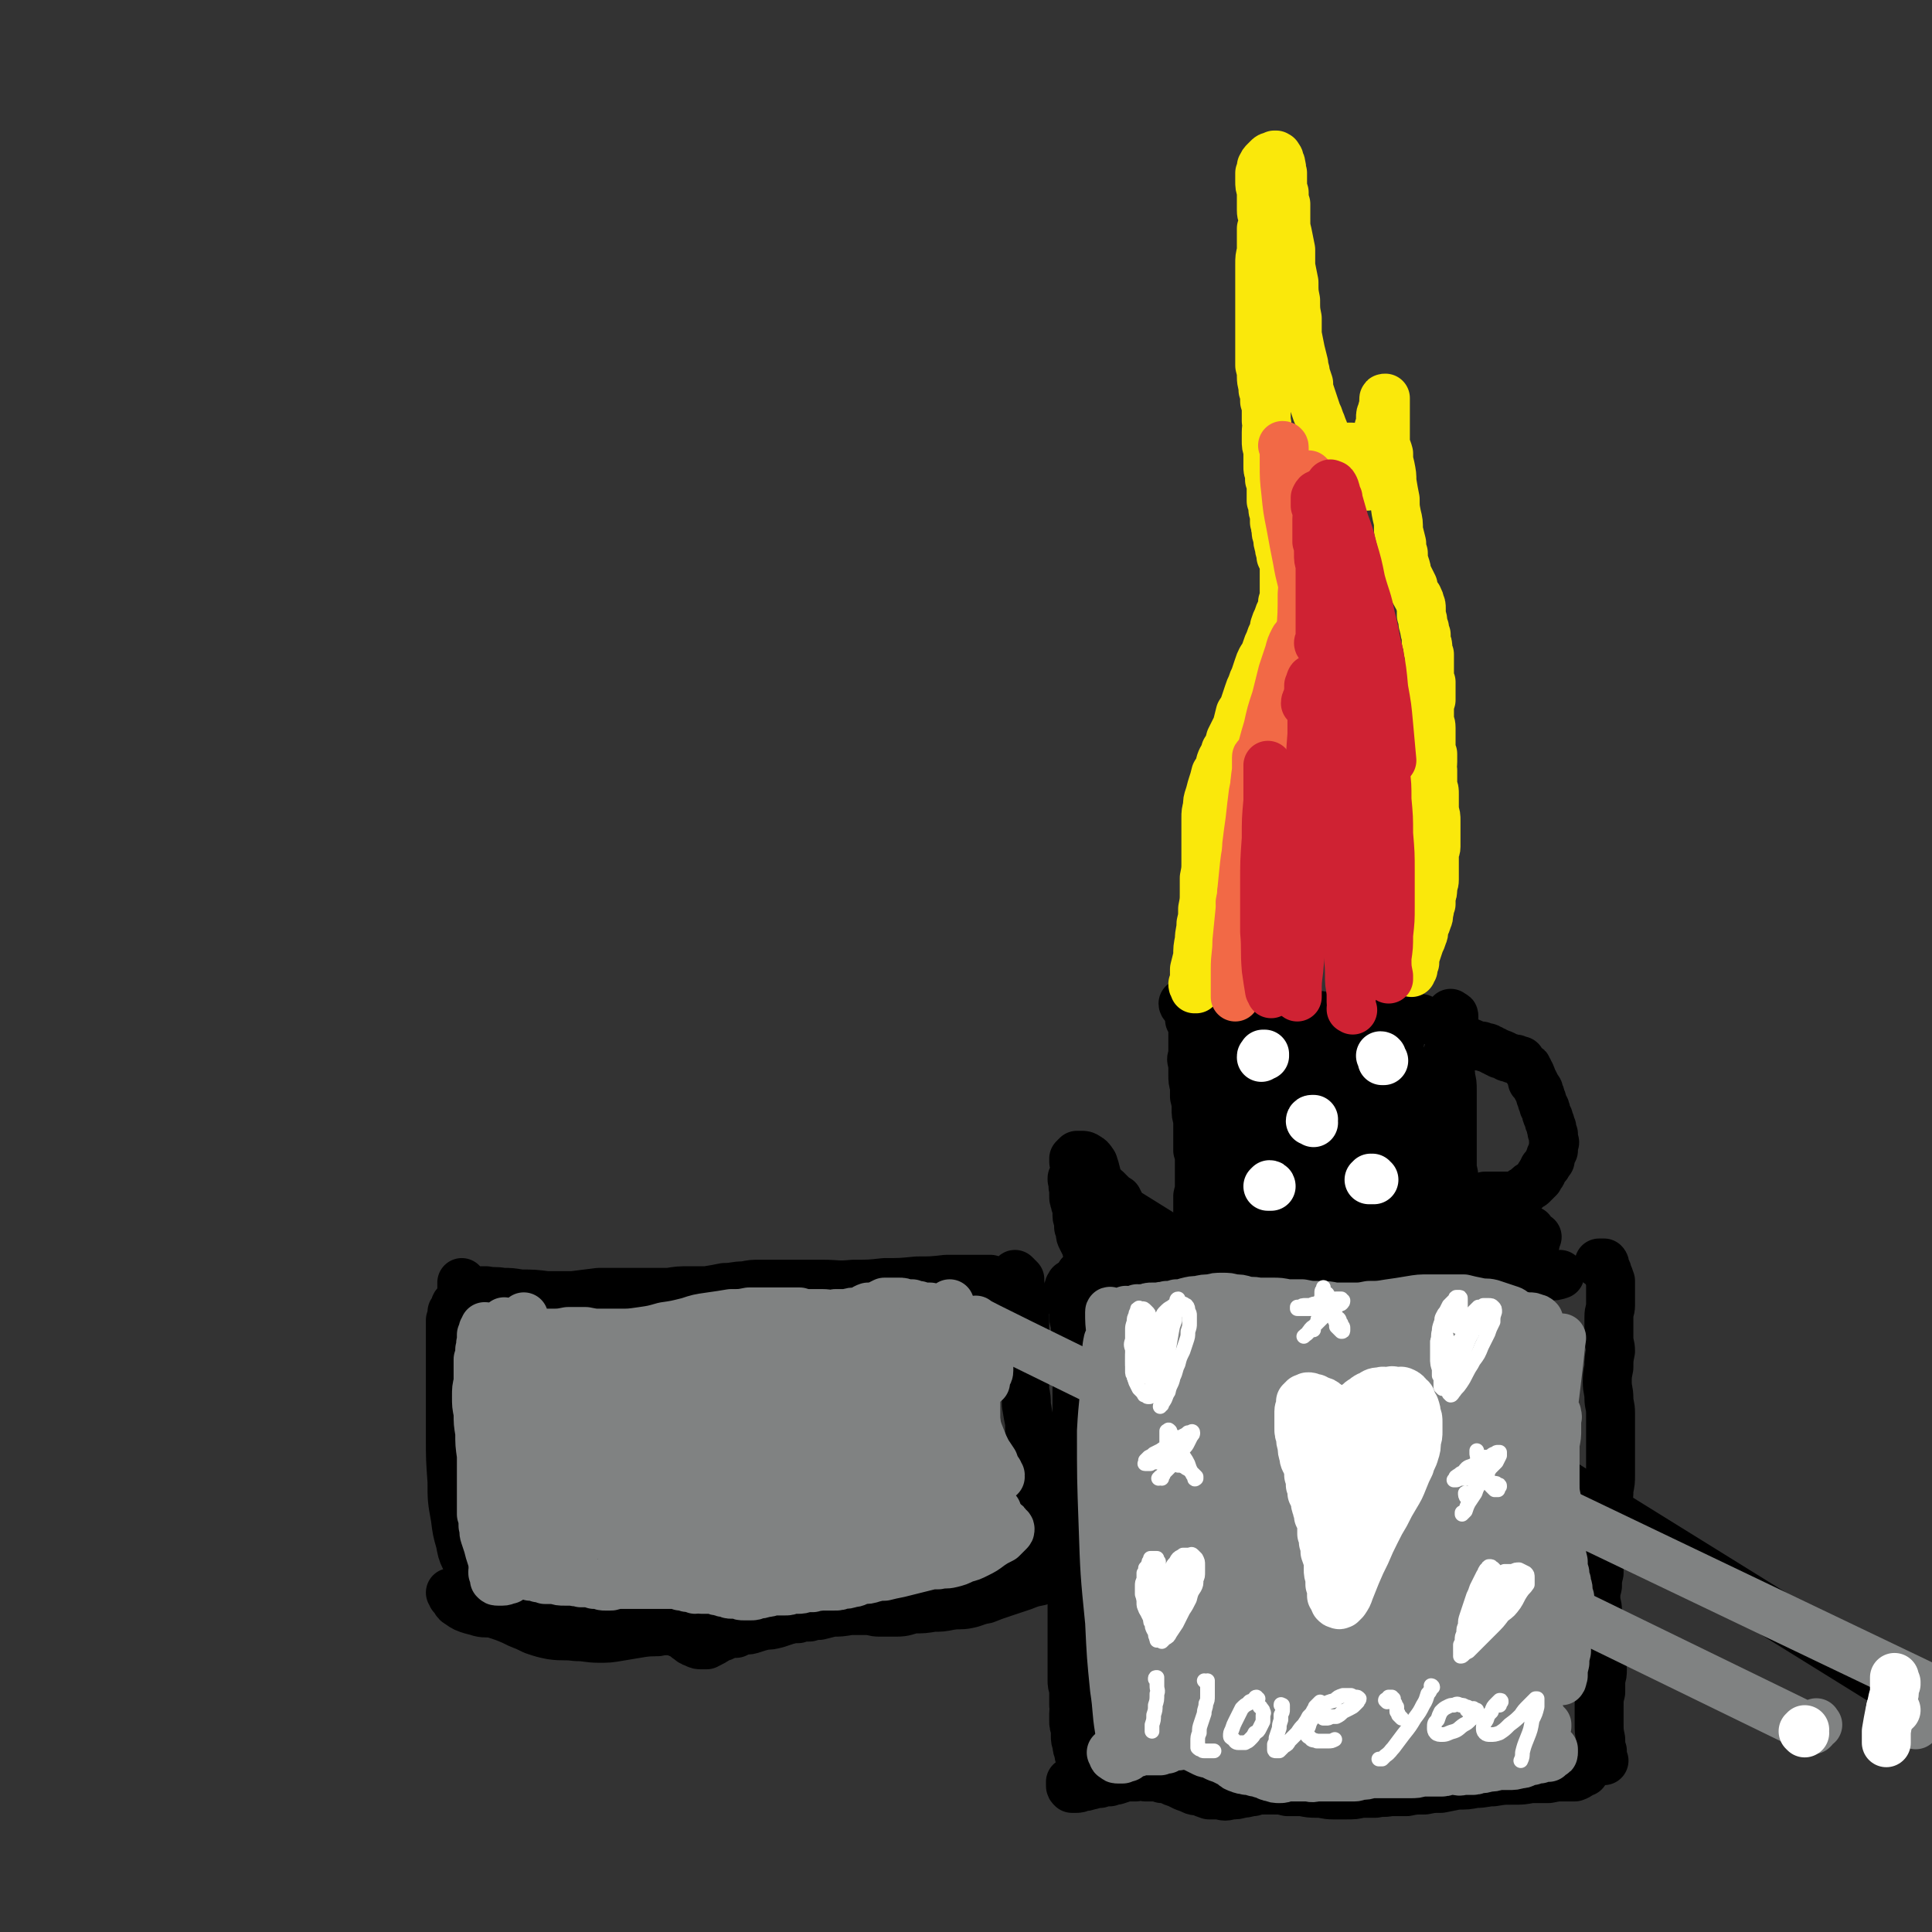<svg viewBox='0 0 1184 1184' version='1.1' xmlns='http://www.w3.org/2000/svg' xmlns:xlink='http://www.w3.org/1999/xlink'><rect x="0" y="0" width="1184" height="1184" fill="#333333" stroke="none"/><g fill='none' stroke='#000000' stroke-width='30' stroke-linecap='round' stroke-linejoin='round'><path d='M657,788c0,0 -1,-1 -1,-1 0,0 0,1 0,1 0,0 -1,0 -1,1 0,1 0,1 0,2 0,1 0,1 0,3 0,2 0,2 1,4 1,2 1,2 2,4 0,2 0,3 0,5 0,1 0,1 0,1 1,4 1,4 1,8 1,4 1,4 1,7 1,4 1,4 1,7 0,4 0,4 0,7 0,3 0,3 0,7 0,3 0,3 -1,7 0,3 0,3 0,7 0,3 0,3 0,6 0,3 0,3 0,6 0,3 0,3 0,6 0,3 0,3 0,7 0,3 0,3 0,6 0,4 0,4 0,7 0,3 0,3 0,7 0,4 0,4 0,8 0,4 0,4 0,8 -1,4 -1,4 -1,7 0,4 0,4 0,7 0,3 0,3 0,6 0,3 0,3 0,6 0,4 0,4 0,8 0,3 0,3 0,7 -1,4 -1,4 -1,9 0,3 0,3 0,7 -1,3 -1,3 -1,6 0,3 0,3 0,6 0,3 0,3 0,6 0,3 0,3 0,7 0,3 0,3 0,6 0,3 0,3 0,6 0,3 0,3 0,5 0,3 0,3 0,5 0,3 0,3 0,7 0,2 0,2 1,5 0,3 0,3 0,5 0,3 0,3 0,5 1,3 0,3 0,5 0,2 0,2 0,4 0,3 0,3 1,5 0,3 0,2 0,5 0,2 0,2 1,5 0,2 0,2 1,4 0,2 0,2 1,4 1,1 1,1 2,2 2,0 2,0 3,0 '/><path d='M657,1093c0,0 -1,0 -1,-1 0,0 0,1 0,1 0,1 0,1 0,1 0,1 0,1 1,2 1,0 1,0 2,0 2,0 2,0 4,-1 2,0 2,0 5,-1 1,0 1,0 3,-1 1,0 1,0 3,0 1,-1 1,-1 2,-1 2,0 2,0 4,0 2,-1 2,-1 4,-1 3,-1 3,-1 6,-2 3,0 3,0 6,0 3,-1 3,-1 6,0 2,0 2,0 5,0 3,0 3,0 5,1 3,0 3,0 5,1 2,1 2,1 5,2 2,1 2,1 4,2 3,1 3,1 5,2 2,1 2,0 5,1 2,1 2,1 5,2 3,0 3,0 6,0 4,1 4,1 7,0 4,0 4,0 7,-1 4,0 4,-1 7,-1 3,-1 3,-1 7,-1 3,0 3,0 6,0 4,0 4,0 8,1 5,0 5,0 9,0 5,1 5,1 9,1 5,0 5,1 10,1 4,0 4,0 8,0 5,0 5,0 9,-1 4,0 4,0 9,0 4,-1 4,0 9,-1 5,0 5,0 10,0 5,-1 5,-1 11,-1 5,-1 5,-1 10,-1 5,-1 5,-1 10,-2 6,0 6,0 11,-1 6,0 6,-1 11,-1 6,-1 6,-1 12,-1 6,0 6,0 11,-1 6,0 6,0 11,0 5,-1 5,-1 9,-1 4,0 4,0 7,0 3,-1 3,-2 6,-3 '/><path d='M981,775c-1,0 -1,-1 -1,-1 0,0 0,0 1,0 1,0 1,0 2,0 1,1 0,2 1,3 1,2 1,2 1,3 1,2 1,2 2,5 0,2 0,2 0,4 0,2 0,2 0,5 0,3 0,3 0,6 0,3 -1,3 -1,7 0,3 0,3 0,6 0,3 0,3 0,7 0,4 1,4 1,8 -1,5 -1,5 -1,10 -1,5 -1,5 -1,9 0,5 1,5 1,10 0,4 1,4 1,9 0,5 0,5 0,10 0,5 0,5 0,10 0,5 0,5 0,9 0,5 0,5 0,9 0,4 0,4 -1,9 0,4 0,4 -1,8 0,5 -1,5 -1,9 -1,5 -1,5 -2,9 0,4 0,4 0,8 -1,5 -1,5 -2,9 0,4 0,4 0,8 -1,4 -1,4 -1,8 -1,4 -1,4 -1,8 0,3 1,3 1,7 0,4 0,4 1,7 0,4 0,4 0,7 0,4 0,4 0,7 1,2 1,2 1,5 0,2 0,2 0,4 0,3 1,3 1,6 0,3 0,3 -1,6 0,4 0,4 0,8 -1,4 -1,4 -1,9 0,5 0,5 0,10 0,5 0,5 1,10 0,4 0,4 1,7 0,2 0,2 0,4 0,1 0,1 1,2 '/><path d='M663,782c0,0 -1,-1 -1,-1 0,0 0,0 0,0 1,-1 1,-1 2,-2 1,-1 1,-1 2,-1 2,0 2,0 4,1 1,0 1,0 3,1 1,1 1,1 2,2 2,1 2,1 4,2 2,0 2,0 4,1 3,0 3,0 5,-1 4,0 4,-1 7,-2 4,0 4,0 8,-1 3,-1 3,-1 6,-1 4,-1 4,-1 7,-2 4,0 4,-1 9,-1 4,-1 4,0 9,-1 5,0 5,0 11,0 7,-1 7,-1 14,-1 7,-1 7,-1 14,-1 7,0 7,0 14,0 7,0 7,0 14,1 6,0 6,0 12,0 5,0 5,0 10,-1 6,0 6,-1 11,-1 6,0 6,0 12,1 6,1 6,1 12,3 5,2 5,2 11,4 4,2 4,2 9,4 4,1 4,1 8,2 5,0 5,0 9,0 5,1 5,1 10,1 5,-1 5,-1 10,-1 5,-1 5,-1 10,-2 4,0 4,0 9,-1 2,0 2,0 5,-1 3,0 3,0 5,-1 3,0 3,0 5,0 4,0 4,0 7,-1 '/><path d='M625,784c0,0 -1,-1 -1,-1 0,0 0,0 0,0 0,0 -1,0 -1,0 0,0 1,0 1,1 0,1 1,1 1,3 1,3 0,3 1,6 0,3 0,3 1,6 0,4 0,4 1,8 0,5 0,5 0,9 0,5 0,5 0,10 0,4 0,4 0,9 0,4 0,4 0,8 0,5 0,5 0,9 1,5 1,5 1,9 1,6 1,6 2,11 0,6 0,6 0,12 1,6 1,6 1,12 1,5 1,5 1,10 0,5 0,5 1,10 0,4 0,4 0,8 0,5 0,5 0,9 0,4 0,4 0,9 0,4 0,4 0,9 -1,3 -1,3 -1,7 0,3 0,3 0,6 0,1 0,2 0,2 0,0 0,-1 0,-1 '/><path d='M287,981c0,0 -1,-1 -1,-1 0,0 0,0 0,0 0,0 0,-1 0,-1 0,0 0,1 1,1 0,1 0,1 0,2 1,1 1,0 2,1 2,0 2,0 3,1 2,0 2,0 5,0 2,0 2,0 5,0 3,-1 3,-1 5,-1 2,0 2,0 5,0 2,0 2,1 3,2 2,0 2,1 4,1 2,1 2,1 4,2 2,1 2,1 4,2 2,1 2,1 4,1 2,1 2,1 5,1 2,1 2,1 4,1 3,0 3,0 6,0 2,0 2,0 5,0 2,0 2,0 5,1 2,0 2,0 5,0 1,1 1,1 3,1 2,1 2,1 4,2 2,1 2,1 4,1 2,1 2,1 5,1 3,0 3,0 6,1 4,0 4,0 7,0 5,0 5,0 9,0 5,0 5,-1 9,-1 4,1 4,0 8,2 3,1 3,1 5,3 3,2 2,2 5,3 2,1 2,1 4,1 2,0 2,0 3,0 4,-2 4,-2 7,-4 3,-1 3,-1 5,-2 3,-1 3,-1 6,-1 2,-1 2,-1 5,-2 3,0 3,0 6,-1 3,-1 3,-1 7,-2 3,0 3,0 7,-1 3,-1 3,-1 6,-2 4,-1 4,-1 7,-1 3,-1 3,-1 7,-1 3,-1 3,-1 6,-1 4,-1 4,-1 8,-2 5,0 5,0 11,-1 5,0 5,0 10,0 4,0 4,1 8,1 5,0 5,0 10,0 6,0 6,-1 11,-2 6,0 6,0 12,-1 5,0 5,0 10,-1 6,-1 6,0 11,-1 5,-1 5,-2 11,-3 5,-2 5,-2 11,-4 6,-2 6,-2 12,-4 5,-2 5,-2 10,-3 5,-2 5,-2 10,-3 3,-2 3,-1 6,-3 1,0 1,0 2,-1 '/><path d='M280,801c0,-1 -1,-2 -1,-1 0,0 0,0 0,1 -1,2 -1,2 -2,3 0,2 0,2 -1,5 0,4 0,4 0,9 0,8 0,8 0,16 0,11 0,11 0,22 0,13 0,13 0,25 0,13 0,13 1,27 0,11 0,11 2,22 1,8 1,8 3,15 1,5 1,6 3,10 1,2 1,1 3,2 0,1 0,0 1,0 '/><path d='M277,977c0,0 -1,-1 -1,-1 0,0 1,1 1,2 2,2 2,3 3,4 3,2 4,3 7,4 3,1 4,1 7,2 4,1 5,0 9,1 3,1 3,1 6,2 5,2 5,2 9,4 5,2 5,2 9,4 6,2 6,2 11,3 7,1 8,0 15,1 7,0 7,1 14,1 6,0 6,0 12,-1 6,-1 6,-1 12,-2 6,-1 6,-1 12,-1 5,-1 5,-1 11,-1 5,-1 5,-1 10,-1 5,-1 5,0 11,-1 5,0 5,0 10,0 6,-1 6,-1 12,-2 8,-1 8,-1 15,-2 9,-1 9,-2 17,-3 13,-3 13,-3 25,-5 14,-3 14,-3 29,-6 15,-3 15,-3 31,-7 15,-3 15,-3 30,-6 14,-3 14,-4 27,-7 11,-2 11,-2 21,-5 6,-1 7,-1 12,-4 3,-1 3,-1 5,-3 0,-1 -1,-1 -1,-2 '/><path d='M284,787c0,0 -1,-1 -1,-1 0,0 0,1 0,1 0,1 0,1 0,2 1,1 1,1 2,2 3,0 3,0 5,0 4,0 4,0 8,0 5,1 5,0 10,1 5,0 5,0 11,1 8,0 8,0 16,1 8,0 8,0 16,0 8,-1 8,-1 16,-2 7,0 7,0 14,0 8,0 8,0 15,0 7,0 7,0 14,0 6,-1 6,-1 13,-1 5,0 5,0 10,0 6,-1 6,-1 11,-2 6,0 6,-1 12,-1 5,-1 5,-1 10,-1 6,0 6,0 11,0 6,0 6,0 12,0 7,0 7,0 15,0 9,0 9,1 19,0 10,0 10,0 19,-1 10,0 10,0 20,-1 9,0 9,0 18,-1 7,0 7,0 14,0 4,0 4,0 8,0 2,0 2,0 5,0 1,1 1,1 3,1 2,0 2,0 4,0 1,0 2,0 3,-1 3,-1 3,-1 5,-3 '/><path d='M1180,1047c-1,-1 -1,-1 -1,-1 -1,-1 0,0 0,0 -521,-323 -522,-324 -522,-324 0,0 0,0 0,0 0,0 0,0 0,0 0,0 0,0 0,0 0,0 0,0 0,1 1,1 1,1 1,2 0,2 -1,2 0,3 0,3 0,3 0,5 0,2 0,2 1,3 0,1 0,1 0,2 1,2 1,2 1,4 0,1 0,1 0,3 0,2 1,2 1,3 0,2 0,2 0,4 1,1 1,1 1,3 0,2 0,2 1,4 1,2 1,2 2,4 1,1 0,1 1,3 1,2 1,2 2,4 1,1 1,2 2,3 1,1 1,1 2,2 2,1 2,1 3,1 2,1 2,1 3,1 1,1 1,1 2,0 2,0 2,0 3,-2 1,-1 1,-1 2,-3 1,-2 1,-2 3,-3 0,-2 0,-2 1,-4 0,-1 1,-1 1,-2 0,-2 0,-2 1,-4 0,-2 0,-2 0,-4 0,-2 0,-2 0,-4 0,-2 0,-2 0,-4 -1,-2 -1,-2 -2,-4 -1,-2 -1,-2 -2,-4 -1,-2 -1,-2 -2,-4 -2,-1 -2,-1 -4,-3 -1,-1 -1,-1 -3,-3 -2,-1 -1,-1 -3,-3 -2,-2 -2,-2 -4,-3 -1,-2 -1,-2 -3,-3 -2,-1 -2,-1 -4,-2 -1,-1 -2,-1 -3,-2 -1,-1 -1,-1 -2,-2 0,-1 -1,-1 -1,-2 0,-1 0,-1 0,-2 1,-1 1,-1 2,-2 1,0 2,0 3,0 1,0 2,0 3,1 2,1 2,1 4,4 1,3 1,3 2,7 1,4 1,4 2,8 0,3 0,3 1,7 0,2 1,2 1,5 0,2 0,2 0,4 0,0 1,0 1,1 '/><path d='M730,626c0,0 -1,-1 -1,-1 0,0 1,0 1,0 0,0 0,0 0,0 0,0 0,0 0,0 1,0 1,0 1,0 0,1 0,1 0,2 0,2 0,2 0,4 0,2 0,2 0,5 0,2 0,2 0,5 0,3 0,3 0,6 -1,2 -1,2 0,5 0,4 0,4 0,7 0,3 0,3 1,7 0,3 0,3 0,6 1,4 1,4 1,7 0,4 0,4 1,7 0,3 0,3 0,6 0,3 0,3 0,6 0,4 0,4 0,7 1,3 1,3 1,7 0,3 0,3 0,7 0,3 0,3 0,7 0,3 0,3 -1,7 0,3 0,3 0,6 0,3 0,3 0,6 0,2 1,2 1,5 0,2 0,2 0,5 1,2 1,2 1,5 1,2 1,2 1,4 0,1 0,1 1,3 0,1 0,1 1,2 0,2 0,2 1,3 0,2 0,2 0,3 1,1 1,1 1,2 1,1 1,1 1,1 1,0 1,0 2,0 0,0 0,0 1,0 1,0 1,0 1,0 1,0 1,0 2,0 1,0 1,0 2,0 1,-1 1,-1 2,-1 1,0 1,-1 1,-1 2,0 2,0 3,0 1,0 1,0 2,0 1,0 1,0 2,0 0,0 0,0 1,1 1,0 1,0 2,0 0,0 0,0 1,0 1,0 1,0 1,0 1,0 1,0 2,0 1,0 1,0 1,0 2,0 2,0 3,0 1,-1 1,-1 2,-1 1,-1 1,-1 2,-1 2,0 2,0 3,-1 2,0 2,0 3,0 2,-1 2,-1 3,-1 2,0 2,0 3,0 1,0 1,0 2,0 1,1 1,1 2,1 2,0 2,0 3,0 2,-1 2,-1 3,-2 2,-1 2,-1 4,-2 1,-1 2,-1 3,-1 2,-1 2,-1 4,-1 3,0 3,0 5,0 2,-1 2,-1 5,-1 2,0 2,0 4,0 2,-1 2,0 4,-1 2,0 2,0 4,0 2,0 2,0 4,-1 2,0 2,0 4,-1 1,0 1,0 3,-1 1,0 1,0 3,0 1,-1 1,-1 3,-1 1,0 1,0 2,0 1,0 1,0 3,0 1,0 1,0 2,0 1,0 1,0 2,0 0,0 0,0 1,0 '/><path d='M890,622c0,0 -1,0 -1,-1 0,0 0,1 1,1 0,0 0,0 0,0 1,0 1,0 1,1 0,0 0,0 0,1 0,1 0,1 0,1 -1,1 -1,1 0,2 0,2 0,2 0,3 0,1 0,1 1,2 0,1 0,1 0,2 0,1 0,1 0,2 0,1 0,1 0,3 0,0 0,0 0,1 0,1 0,1 1,1 0,0 0,0 0,0 0,0 0,0 1,0 0,-1 0,-1 1,-1 0,-1 0,-1 1,-1 0,-1 0,-1 1,-1 0,0 0,0 1,0 0,0 0,0 1,0 1,1 1,1 1,1 1,0 2,0 3,1 1,0 1,0 2,1 2,0 2,0 3,0 2,1 2,1 3,1 1,0 1,0 2,1 1,0 1,0 2,1 1,0 1,0 2,1 1,0 1,0 2,1 1,0 2,0 3,1 1,0 1,1 2,1 1,0 1,0 3,1 1,0 1,0 2,0 2,1 2,1 3,1 0,1 0,1 1,2 1,1 1,1 2,2 1,0 1,0 1,1 1,1 1,1 1,2 1,1 1,1 1,2 1,1 1,2 1,3 0,1 0,1 1,1 1,2 1,2 2,4 1,1 1,1 1,2 1,2 1,2 1,3 1,2 1,2 1,3 1,2 1,2 1,3 1,1 1,1 1,2 1,1 0,2 1,3 0,1 0,1 1,2 0,2 0,2 1,3 0,2 0,2 1,3 0,1 0,1 0,2 0,1 0,1 1,2 0,1 0,1 0,2 0,1 0,1 0,2 1,1 1,1 0,2 0,1 0,1 0,2 0,1 0,1 0,2 -1,1 -1,1 -1,2 0,1 -1,1 -1,2 0,1 0,1 0,2 -1,0 -1,0 -1,1 -1,1 -1,1 -1,2 -1,1 -1,1 -2,2 0,1 0,1 -1,2 0,1 0,1 -1,2 -1,1 -1,1 -1,2 -1,1 -1,1 -2,2 -1,1 -1,1 -2,2 -1,1 -1,0 -2,1 -1,1 -1,1 -2,2 -1,1 -1,1 -2,1 -1,1 -1,1 -2,2 -1,0 -1,0 -2,1 -2,0 -2,0 -3,0 -1,0 -1,0 -3,0 -1,0 -1,0 -3,0 -1,0 -1,0 -3,0 -2,0 -2,0 -4,0 -1,0 -1,0 -3,0 -1,0 -1,1 -2,1 -2,0 -2,0 -3,0 0,0 0,0 -1,0 0,0 0,0 -1,0 0,0 0,0 0,0 0,0 0,0 0,0 0,1 0,1 0,1 0,0 -1,0 0,0 0,0 0,0 0,1 0,0 0,0 1,0 0,0 0,0 1,1 0,0 1,0 1,0 1,1 0,1 1,2 0,0 0,0 0,0 0,0 0,0 0,0 0,0 0,1 1,1 0,0 0,0 0,0 0,0 0,-1 0,-1 0,0 0,0 0,0 0,-1 0,-1 0,-1 0,0 0,0 0,-1 0,0 0,0 -1,0 0,0 0,0 0,-1 0,0 0,0 0,0 0,0 0,0 0,0 0,0 0,0 0,0 0,0 0,0 0,0 0,0 0,0 0,1 0,0 0,0 0,1 0,1 0,1 0,2 0,1 0,1 0,2 0,1 0,1 0,2 0,1 0,1 0,3 0,1 0,1 0,2 0,1 0,1 0,2 0,0 -1,0 -1,1 0,0 0,0 0,1 0,0 0,0 0,0 0,1 0,1 0,1 0,0 0,0 0,1 0,0 0,0 0,1 0,1 0,1 -1,3 0,1 0,1 0,2 0,1 0,1 0,1 1,1 1,1 2,1 0,0 0,0 1,0 1,0 1,0 2,0 1,0 1,0 2,-1 1,-1 0,-1 1,-2 1,-1 1,-1 1,-3 1,-1 1,-1 1,-3 0,-1 0,-2 1,-3 0,-1 0,-1 1,-2 0,-1 0,-1 1,-2 0,0 0,0 0,0 0,0 1,1 1,2 0,1 0,2 0,4 -1,2 -1,2 -1,4 0,3 0,3 1,5 0,2 0,2 1,3 2,1 2,1 4,2 1,0 1,0 3,0 2,0 2,0 3,-1 1,0 1,0 2,-1 1,-1 1,-1 1,-2 1,-1 1,-1 2,-3 1,-1 1,-1 1,-3 1,-1 1,-1 1,-2 1,-1 1,-1 1,-1 0,0 0,1 0,1 0,2 0,2 0,4 -1,3 -1,3 -1,5 0,2 0,2 -1,5 0,1 0,1 0,2 0,1 0,1 1,1 0,0 0,0 0,-1 1,-1 1,-1 1,-2 1,-2 1,-2 1,-3 1,-2 1,-2 1,-3 1,-1 1,-1 1,-3 0,-1 0,-1 1,-2 '/><path d='M889,646c-1,0 -1,-1 -1,-1 -1,0 0,0 0,0 0,1 -1,1 -1,1 0,1 0,1 0,2 0,1 0,1 0,2 0,2 1,2 1,4 1,3 1,3 1,6 1,4 1,4 1,8 0,4 0,4 0,8 0,5 0,5 0,10 0,5 0,4 0,9 0,5 0,5 0,10 0,4 0,4 0,9 0,4 1,4 1,8 0,4 0,4 0,7 0,3 0,3 0,5 1,0 1,1 1,1 1,0 1,-1 1,-2 '/><path d='M726,616c0,0 -1,-1 -1,-1 0,0 0,1 1,1 1,0 1,0 2,0 1,1 1,1 3,1 2,0 2,0 5,0 2,0 2,0 5,0 4,0 4,0 7,1 4,0 4,0 9,1 5,0 5,0 10,0 7,0 7,-1 13,0 7,0 7,0 14,1 7,1 7,1 13,2 6,1 6,1 12,1 6,0 6,0 12,0 5,0 5,0 10,0 5,0 5,0 10,0 4,0 4,0 8,0 3,0 3,0 6,0 2,1 2,1 4,1 2,0 2,0 3,1 1,0 1,0 1,0 '/><path d='M793,645c0,0 -1,0 -1,-1 0,0 1,0 1,-1 0,-1 0,-1 0,-2 1,-1 1,-1 2,-2 0,0 0,0 1,-1 0,0 0,0 1,-1 1,-1 1,-1 3,-1 2,-1 2,-1 4,-1 2,-1 2,-1 5,-1 2,1 3,0 5,2 2,1 2,2 3,4 2,3 1,3 3,6 1,2 1,2 2,5 0,2 0,2 1,5 0,2 0,2 0,4 -1,2 -1,2 -2,3 -2,2 -2,2 -4,2 -1,1 -1,1 -3,1 -3,0 -3,0 -7,-1 -3,0 -3,-1 -5,-2 -3,-2 -3,-2 -6,-4 -2,-2 -2,-2 -4,-5 -1,-3 -1,-3 -1,-6 0,-3 0,-4 1,-6 2,-4 2,-3 4,-6 1,-2 2,-2 3,-3 '/><path d='M835,685c0,0 -1,0 -1,-1 0,0 0,0 1,0 0,-1 0,-1 1,-2 2,-2 2,-2 4,-4 2,-1 2,-1 5,-1 2,-1 3,-2 5,-1 3,1 3,2 4,4 2,2 1,3 2,5 1,3 1,3 1,6 0,2 0,3 -1,5 0,1 -1,1 -2,1 -1,1 -1,1 -2,0 -2,-1 -2,-1 -4,-3 -1,-2 -1,-2 -2,-4 -1,-2 -1,-2 -2,-4 -1,-2 -1,-2 -1,-4 1,-2 1,-1 3,-3 '/><path d='M768,685c0,0 -1,0 -1,-1 0,0 1,0 1,0 2,-1 2,-2 3,-2 2,-1 3,-2 5,-1 1,1 1,2 1,3 0,2 1,2 0,4 0,2 0,2 -1,3 -1,2 -2,2 -3,3 -2,0 -2,0 -4,0 -1,0 -1,0 -2,0 -1,-1 -1,-2 -1,-3 -1,-2 -1,-2 0,-4 0,-1 0,-2 1,-3 1,-1 2,-1 3,-2 0,0 0,0 1,0 '/><path d='M803,735c0,0 -1,0 -1,-1 0,0 0,0 0,-1 0,-2 0,-2 1,-4 0,-2 1,-3 3,-4 1,-2 1,-2 3,-3 1,-1 2,-1 3,-1 2,1 2,1 3,2 1,2 1,2 1,4 1,2 1,2 1,3 0,2 0,2 -1,3 -1,0 -1,0 -2,1 -2,0 -2,0 -4,1 -1,0 -2,0 -3,-1 -2,0 -2,0 -3,-2 -1,-1 -1,-1 -1,-3 0,-1 1,-1 1,-2 1,-1 1,-1 3,-2 1,-1 1,-1 2,-1 1,0 1,0 2,1 1,1 1,2 2,3 0,1 0,1 1,3 0,1 0,1 1,2 0,0 0,0 0,0 '/><path d='M763,654c0,-1 0,-1 -1,-1 0,-3 0,-3 0,-6 0,-6 0,-6 -1,-11 0,-2 0,-3 0,-4 -1,-1 -1,-1 -1,-1 -2,5 -2,5 -3,11 -1,9 -1,9 -2,19 -1,13 -1,13 -1,27 -1,15 -1,15 -1,30 0,12 0,12 0,24 0,8 -1,8 1,16 0,3 1,5 3,5 2,0 3,-2 4,-5 2,-6 1,-6 2,-13 2,-8 2,-8 2,-16 1,-11 1,-11 2,-21 0,-12 0,-12 0,-24 0,-11 0,-11 0,-22 0,-8 0,-8 1,-15 0,-4 0,-4 1,-7 0,-1 0,0 1,0 0,5 0,6 0,11 0,10 0,10 0,20 0,12 0,12 0,25 -1,12 -1,12 -1,23 0,8 -1,8 -1,15 0,4 0,4 0,7 1,1 2,1 2,0 2,-2 2,-3 3,-6 1,-7 0,-7 1,-14 1,-9 1,-9 2,-19 1,-12 1,-12 2,-23 1,-13 0,-13 1,-26 0,-10 0,-10 1,-20 0,-3 0,-4 1,-7 0,-1 0,0 0,0 0,7 0,7 0,13 -1,11 -1,11 -1,23 -1,16 -1,16 -1,32 -1,15 -1,15 -1,31 -1,12 -1,12 -1,23 0,5 0,6 1,10 0,1 2,2 3,1 1,-3 1,-4 2,-7 1,-6 1,-6 2,-13 1,-9 1,-9 2,-18 1,-11 1,-11 2,-22 0,-13 0,-13 1,-26 0,-10 0,-10 1,-21 0,-6 0,-6 1,-12 0,0 1,-1 1,0 0,5 0,6 0,12 1,11 0,11 0,22 0,13 0,13 0,26 0,12 0,12 0,24 0,9 0,9 0,17 0,4 -1,5 0,8 1,0 2,-1 2,-2 2,-4 2,-5 2,-9 2,-8 2,-8 2,-16 2,-11 1,-11 2,-22 1,-13 1,-13 2,-25 1,-10 1,-10 2,-19 1,-4 0,-4 1,-7 0,-1 0,-1 0,-1 1,4 0,4 0,9 1,10 1,10 1,19 0,15 0,15 0,30 0,14 0,14 0,29 -1,9 -1,9 -1,18 0,3 -1,5 0,7 0,1 2,-1 3,-2 1,-4 1,-5 2,-9 2,-7 2,-7 2,-14 2,-10 1,-10 2,-20 1,-11 1,-11 1,-23 1,-11 1,-11 2,-23 0,-8 0,-8 1,-16 1,-5 1,-5 2,-9 0,-1 1,-3 1,-2 1,3 1,5 1,9 0,10 0,10 0,19 0,12 0,12 0,24 0,11 0,11 -1,22 0,8 0,8 0,15 1,5 1,5 2,10 1,1 2,2 3,2 2,0 2,-1 3,-3 2,-4 2,-5 3,-9 2,-9 1,-9 2,-18 2,-10 2,-10 3,-21 1,-11 1,-11 2,-23 1,-10 1,-10 2,-20 0,-5 0,-5 0,-11 0,-1 0,-3 0,-2 0,1 -1,3 -1,6 -2,9 -2,9 -3,19 -1,13 -1,13 -2,26 -1,14 -1,14 -2,28 0,11 0,11 0,21 0,7 0,7 1,13 0,3 0,3 2,5 0,1 1,0 2,-1 2,-2 1,-2 2,-5 2,-5 2,-5 3,-10 1,-7 1,-7 2,-14 1,-9 1,-9 2,-18 2,-10 2,-10 3,-21 1,-11 1,-11 2,-22 1,-9 1,-9 2,-18 1,-6 1,-6 2,-11 0,-2 1,-4 1,-3 0,1 0,3 0,6 -1,8 -1,8 -2,16 -1,12 -1,12 -2,24 -1,15 -1,15 -1,30 0,12 0,12 1,25 0,8 0,8 1,15 1,4 1,5 3,8 1,1 2,2 3,1 2,-1 2,-1 3,-4 2,-4 1,-4 2,-8 2,-7 1,-7 3,-14 1,-9 1,-9 2,-18 1,-10 1,-10 1,-20 1,-9 1,-9 1,-19 0,-6 0,-6 -1,-12 0,-2 0,-4 0,-4 0,-1 0,1 -1,2 -1,6 -1,6 -2,12 -2,11 -2,11 -2,21 -1,11 -1,11 -1,22 1,9 1,9 2,18 0,7 0,7 1,14 1,5 1,5 3,11 1,4 1,4 2,8 1,3 1,3 2,5 0,0 1,1 1,0 1,0 1,-1 1,-2 1,-3 1,-3 1,-6 0,-5 0,-5 1,-9 0,-5 0,-5 0,-10 0,-4 0,-4 -1,-8 0,-3 0,-3 -1,-6 0,-2 0,-2 -1,-3 -1,0 -1,0 -1,0 -1,2 -1,2 -1,4 0,4 0,5 1,9 0,4 0,4 1,7 1,4 2,4 3,8 0,3 0,3 1,7 1,3 1,2 2,5 1,2 1,3 2,4 0,1 1,1 1,1 1,0 1,0 1,-1 0,-1 0,-1 0,-3 0,-3 0,-3 0,-6 0,-3 0,-3 0,-6 0,-2 0,-2 -1,-5 0,-2 0,-2 -1,-4 0,-1 0,-1 0,-2 0,0 0,-1 1,0 0,1 0,1 1,2 0,3 0,3 1,5 0,2 0,2 1,4 0,2 0,2 0,3 1,1 1,1 2,2 0,1 0,1 1,1 0,0 0,0 0,0 '/><path d='M670,920c0,0 -1,-1 -1,-1 0,0 0,1 0,0 0,-4 -1,-5 -1,-9 1,-7 2,-7 4,-14 1,-9 1,-9 3,-17 1,-11 1,-11 2,-23 1,-12 2,-12 3,-24 1,-10 0,-10 1,-20 1,-4 1,-7 1,-8 1,0 1,3 1,5 1,11 1,11 2,21 1,19 1,19 2,38 1,24 1,24 3,48 1,22 1,22 3,44 2,18 2,18 5,36 1,10 2,10 4,21 0,3 1,7 1,7 1,0 1,-3 1,-6 -1,-11 -1,-11 -2,-21 -2,-16 -3,-16 -4,-31 -3,-20 -3,-20 -5,-39 -2,-23 -2,-23 -4,-45 -1,-21 -1,-21 -2,-41 -1,-10 0,-10 -1,-20 0,-1 -1,-2 -1,-1 -3,8 -3,10 -4,20 -2,22 -3,22 -3,45 -1,36 -1,36 0,72 0,25 1,25 3,50 1,16 1,16 2,31 1,8 1,9 2,16 0,1 1,1 1,1 1,-7 0,-7 1,-14 0,-13 0,-13 0,-26 0,-14 -1,-14 0,-28 0,-11 0,-11 1,-23 '/></g>
<g fill='none' stroke='#808282' stroke-width='30' stroke-linecap='round' stroke-linejoin='round'><path d='M684,859c0,0 -1,0 -1,-1 0,0 0,1 0,1 0,-13 -1,-13 -1,-27 -1,-9 0,-9 -1,-18 0,-4 0,-4 0,-9 0,-1 -1,-2 -1,-1 0,6 0,7 1,14 0,17 0,17 1,34 2,24 2,24 4,49 3,23 3,23 6,46 2,20 2,20 4,40 2,15 2,15 3,30 1,9 1,9 3,18 0,5 0,8 1,10 0,1 0,-2 -1,-4 -1,-9 -1,-9 -2,-19 -2,-16 -2,-16 -4,-32 -2,-20 -2,-20 -4,-40 -2,-23 -2,-23 -3,-46 -1,-23 -1,-23 -1,-46 -1,-16 -1,-16 0,-32 0,-8 1,-8 1,-17 1,-3 1,-6 1,-6 0,2 -1,6 -1,12 -2,19 -3,19 -4,38 -1,28 -1,28 -1,56 0,29 0,29 1,58 1,25 1,25 3,51 1,11 1,11 2,21 0,4 1,7 2,7 0,0 1,-4 1,-8 -1,-11 -1,-11 -2,-22 -1,-16 -2,-16 -3,-33 -2,-21 -3,-21 -4,-42 -2,-23 -2,-23 -3,-46 -1,-21 -1,-21 -2,-42 0,-13 0,-13 0,-25 0,-3 0,-7 0,-6 -1,4 -1,8 -1,16 -1,20 -2,20 -3,39 0,29 0,29 1,57 1,30 1,30 4,60 1,21 1,21 3,41 2,13 1,13 3,25 1,4 2,8 2,7 2,-2 2,-6 2,-13 0,-15 0,-15 0,-31 0,-23 0,-23 -1,-46 0,-28 -1,-28 -1,-56 -1,-27 -1,-27 -1,-54 0,-19 0,-19 1,-38 0,-9 0,-11 2,-18 0,-1 1,1 1,2 1,13 0,14 1,27 0,26 -1,26 0,52 0,31 1,31 2,61 1,27 1,27 3,53 2,15 1,15 4,30 0,6 1,10 3,12 1,0 2,-4 2,-7 2,-12 1,-13 1,-25 1,-21 1,-21 1,-42 0,-24 0,-24 0,-48 0,-23 0,-23 0,-46 0,-18 -1,-19 0,-37 0,-11 1,-11 3,-22 0,0 2,-1 2,0 0,12 -1,13 -1,26 0,26 -1,26 -1,51 0,28 0,29 1,57 1,25 1,25 3,50 1,17 1,17 3,35 1,8 0,10 2,16 1,1 2,0 2,-1 1,-10 1,-10 1,-20 0,-18 0,-18 -1,-35 0,-23 0,-23 -1,-46 0,-26 0,-26 0,-51 0,-24 0,-24 1,-48 0,-14 1,-14 2,-29 0,-1 0,-4 0,-3 0,12 -1,14 -2,29 0,26 -1,26 -1,53 1,27 1,27 3,55 1,24 2,23 4,47 1,13 1,13 2,27 1,4 1,8 3,9 0,1 1,-3 2,-6 1,-10 0,-11 0,-21 0,-18 0,-18 0,-36 0,-24 0,-24 0,-48 0,-27 0,-27 2,-54 1,-22 0,-22 2,-43 1,-8 2,-13 3,-16 1,-1 1,3 1,7 -1,18 -2,18 -2,37 -1,30 -1,30 0,60 1,31 1,31 4,62 1,20 1,20 4,41 1,11 0,11 2,21 1,2 2,6 2,5 1,-3 0,-7 0,-13 0,-14 0,-14 0,-28 -1,-21 -1,-21 -2,-42 0,-27 0,-27 0,-54 0,-27 -1,-27 0,-53 0,-14 1,-18 2,-29 0,-1 0,2 0,4 0,18 0,18 0,37 0,29 0,29 1,58 2,30 2,30 4,60 2,18 2,18 3,37 1,8 0,9 1,17 1,0 2,0 2,0 0,-8 0,-9 0,-17 -1,-22 -1,-22 -1,-44 -1,-26 -1,-26 0,-52 0,-28 0,-28 3,-56 1,-18 1,-18 4,-36 1,-4 2,-9 3,-7 1,4 0,9 0,19 1,27 0,27 0,54 0,32 0,32 0,64 1,22 1,22 2,44 1,9 1,9 2,18 1,2 1,4 2,4 0,-1 0,-4 0,-8 1,-13 0,-13 0,-25 0,-21 0,-21 1,-42 1,-27 1,-27 3,-54 1,-25 1,-25 3,-51 1,-14 1,-15 3,-29 0,-1 1,-2 1,-1 0,12 -1,13 -2,27 -2,26 -2,27 -3,53 -1,29 -1,29 0,58 0,23 0,23 1,47 1,11 0,11 2,22 0,3 1,6 2,5 1,0 1,-3 1,-6 1,-11 0,-11 1,-22 0,-18 0,-18 0,-37 1,-26 1,-26 3,-51 2,-30 2,-30 6,-60 2,-20 1,-21 7,-40 1,-3 5,-6 5,-4 3,8 1,13 1,25 -1,26 -2,26 -4,52 -2,31 -2,31 -3,63 -2,26 -1,26 -2,53 -1,13 -1,13 -1,26 0,5 0,8 1,10 0,0 1,-2 1,-4 1,-9 1,-9 1,-18 0,-15 0,-15 0,-30 1,-22 1,-22 2,-45 3,-29 3,-29 6,-59 2,-27 2,-27 5,-54 2,-12 2,-12 5,-24 0,0 0,-1 0,0 0,11 -1,12 -2,24 -2,26 -2,26 -4,51 -1,33 -1,33 -2,66 0,28 0,28 0,57 0,13 -1,13 0,27 0,4 1,7 2,8 1,1 2,-2 2,-5 1,-9 1,-9 1,-19 1,-16 1,-17 2,-33 1,-23 0,-23 2,-46 2,-26 1,-26 4,-53 2,-19 2,-19 5,-38 1,-3 2,-7 3,-6 0,4 -1,9 -1,18 -1,22 -1,22 -2,45 -1,31 -1,31 -1,63 -1,26 -1,26 -1,53 -1,13 -1,13 0,26 0,3 0,6 1,6 1,0 1,-3 1,-6 1,-11 1,-11 1,-22 1,-18 0,-18 1,-35 0,-23 0,-23 1,-46 2,-26 2,-26 5,-51 2,-17 1,-18 5,-34 0,-3 3,-5 3,-4 2,11 1,14 1,27 0,27 0,27 -1,53 0,32 0,32 -1,63 -1,19 -1,19 -1,38 0,6 0,7 1,12 0,0 0,0 0,-1 1,-7 0,-7 0,-14 0,-15 -1,-15 0,-30 0,-31 0,-31 1,-61 2,-28 2,-28 5,-56 2,-17 2,-17 6,-33 1,-3 3,-8 3,-6 1,7 0,11 -1,22 -2,22 -2,22 -3,44 -2,26 -2,26 -3,52 -1,21 -1,21 -1,42 0,8 -1,9 0,17 0,2 1,4 2,3 2,-1 1,-4 2,-8 2,-10 2,-10 3,-21 2,-19 2,-19 4,-38 4,-24 3,-24 7,-49 3,-22 3,-22 7,-43 2,-10 2,-13 5,-19 0,-1 2,1 2,4 2,16 1,16 1,32 -1,28 -1,28 -3,55 -1,28 -2,28 -4,55 -1,13 -1,13 -2,27 -1,4 0,5 0,8 0,0 0,-1 0,-2 0,-7 0,-7 0,-15 1,-14 1,-14 2,-28 1,-21 1,-21 3,-42 3,-24 3,-24 6,-48 2,-16 3,-16 5,-31 1,-4 1,-8 1,-9 0,0 -1,4 -1,7 -2,15 -2,15 -3,30 -2,24 -2,24 -3,48 -1,24 0,24 -1,48 0,14 0,14 0,28 1,6 1,6 2,12 1,1 2,3 2,2 2,-2 2,-4 3,-8 2,-10 2,-10 3,-20 3,-16 2,-16 4,-32 3,-22 2,-22 5,-44 3,-26 3,-26 6,-52 3,-21 3,-21 6,-41 1,-6 2,-10 2,-11 0,-1 -1,3 -1,7 -2,13 -3,13 -4,27 -2,22 -2,22 -4,44 -1,27 -1,27 -2,53 -1,21 -1,21 -1,41 0,9 0,9 1,18 1,3 2,5 3,4 2,-2 3,-4 4,-8 2,-11 1,-11 3,-23 3,-18 3,-18 6,-36 4,-22 4,-22 7,-45 4,-23 4,-23 8,-45 3,-18 3,-18 6,-35 1,-5 2,-11 2,-10 -1,0 -2,5 -3,10 -3,19 -3,19 -5,37 -4,27 -3,27 -6,53 -3,28 -3,28 -5,55 -1,18 -1,18 -2,37 0,7 -1,7 0,15 0,2 0,4 1,4 2,0 2,-2 3,-4 2,-8 2,-8 3,-17 2,-13 1,-13 3,-27 1,-19 1,-19 2,-38 2,-22 2,-22 4,-45 3,-23 3,-23 6,-46 2,-15 2,-15 4,-30 1,-1 1,-4 1,-3 -1,6 -1,9 -2,17 -2,17 -2,17 -4,33 -2,21 -2,21 -3,41 -1,21 -1,22 -1,43 0,15 -1,15 0,30 0,9 0,9 1,18 1,7 1,7 2,13 1,4 2,4 3,9 2,3 2,3 3,5 0,1 1,1 1,1 1,-1 0,-2 1,-3 0,-4 0,-4 1,-8 0,-3 0,-3 1,-7 0,-5 0,-5 0,-10 1,-5 1,-5 1,-11 0,-4 1,-4 1,-7 0,-3 0,-3 0,-5 -1,-3 -1,-3 -1,-5 0,-2 -1,-2 -1,-5 -1,-2 -1,-2 -1,-5 -1,-3 -1,-3 -1,-7 -1,-4 -1,-4 -1,-8 0,-4 0,-4 0,-8 -1,-4 -1,-4 -1,-8 -1,-3 -1,-3 -1,-7 -1,-3 -1,-3 -1,-7 -1,-5 -1,-5 -1,-10 0,-6 0,-6 0,-12 0,-7 0,-7 0,-13 0,-5 0,-5 1,-10 0,-3 0,-3 0,-5 1,-1 0,-1 0,-2 0,-1 0,-1 0,-1 0,0 0,0 0,0 0,1 0,1 0,3 0,3 0,3 0,7 0,4 0,4 -1,9 0,6 0,6 0,11 -1,6 -1,6 -1,12 0,7 0,7 0,14 0,9 0,9 0,18 0,10 0,10 0,19 0,9 0,9 0,18 1,8 1,8 1,15 1,6 1,6 1,12 '/><path d='M682,1075c0,0 -1,-1 -1,-1 0,0 1,1 1,2 0,1 1,1 1,1 1,1 1,1 2,1 2,0 2,0 3,0 1,-1 1,-1 3,-1 1,-1 1,-1 2,-2 2,-1 2,-1 4,-1 2,-1 2,-1 5,-1 2,0 2,0 4,0 3,0 3,0 5,0 2,-1 2,-1 4,-1 2,-1 1,-1 3,-2 2,0 2,0 4,0 2,-1 2,-1 4,-1 2,1 2,1 4,1 2,1 2,1 4,2 2,1 2,1 4,2 2,1 2,0 4,1 2,1 2,1 4,2 3,1 3,1 5,2 2,1 2,1 4,2 2,2 2,2 5,3 2,1 2,0 4,1 2,0 2,0 5,1 2,0 2,0 4,1 1,0 1,0 3,1 2,1 2,1 4,1 1,1 2,1 4,1 2,0 2,0 4,-1 1,0 1,0 3,0 2,0 2,0 4,0 2,0 2,0 3,0 2,0 2,0 4,0 3,1 3,0 5,0 2,0 2,0 5,0 2,0 2,0 5,0 2,0 2,0 4,0 1,0 1,0 3,0 1,0 1,0 3,0 1,0 1,0 3,0 2,0 2,-1 4,-1 3,0 3,0 6,-1 2,0 2,0 5,0 2,0 2,0 4,0 2,0 2,0 5,0 2,0 2,0 5,0 3,0 3,0 5,0 4,0 4,0 7,-1 3,0 3,0 6,0 3,0 3,0 5,0 3,0 3,0 5,-1 2,0 2,0 4,0 3,0 3,1 5,0 2,0 2,0 5,0 3,0 3,0 5,-1 3,0 3,0 6,-1 3,0 3,0 6,-1 3,0 3,0 6,0 4,0 4,0 7,-1 2,0 2,0 4,-1 2,-1 2,-1 4,-1 2,-1 2,-1 4,-1 1,0 1,0 2,-1 0,0 0,0 1,0 0,0 1,0 1,0 1,0 1,0 2,0 1,-1 1,-1 2,-2 1,0 1,0 1,-1 0,-1 0,-1 0,-2 -1,-1 -1,-1 -2,-2 -1,-1 -1,-1 -1,-2 -1,-2 -1,-2 -1,-3 -1,-2 -1,-2 -1,-4 -1,-2 -1,-2 -1,-4 -1,-3 -1,-3 -2,-6 -1,-2 -1,-2 -2,-5 0,-2 0,-2 -2,-4 0,-2 0,-2 -2,-3 0,-1 -1,-1 -1,-1 -1,0 -1,-1 -2,0 0,1 0,1 0,3 0,1 0,2 0,3 1,2 2,2 3,4 2,2 2,2 4,4 2,1 2,1 3,3 1,1 1,1 2,2 1,0 1,0 1,0 0,1 0,1 0,1 -2,0 -2,0 -3,0 -1,0 -1,0 -3,0 -3,0 -3,0 -6,0 -4,0 -4,0 -8,0 -6,0 -6,0 -11,0 -5,0 -6,0 -11,0 -5,-1 -5,-1 -10,-2 -5,-1 -5,-1 -9,-2 -5,0 -5,0 -9,-1 -5,-1 -5,-1 -9,-2 -5,-1 -5,-1 -9,-3 -5,-1 -5,-1 -9,-2 -4,-2 -4,-2 -8,-3 -4,-1 -4,-1 -8,-1 -5,-1 -5,-1 -10,-1 -4,0 -4,1 -9,1 -5,1 -5,1 -9,1 -4,0 -4,0 -8,0 -3,0 -3,0 -7,0 -3,0 -3,0 -7,0 -3,0 -3,0 -7,0 -2,1 -2,1 -5,1 -2,0 -2,0 -4,0 -2,0 -2,0 -4,0 -2,-1 -2,0 -3,-1 -1,0 -1,0 -2,0 0,0 0,-1 0,-1 1,0 1,0 2,0 3,0 3,0 5,1 5,2 4,2 9,4 6,2 6,2 12,4 6,2 6,2 12,4 7,2 7,2 13,4 6,2 6,2 11,4 5,2 5,3 11,4 5,1 5,1 11,1 5,1 5,0 11,0 4,0 4,0 9,0 5,0 5,0 9,-1 2,0 2,0 4,0 1,-1 2,-1 2,-1 0,0 -1,0 -2,0 -2,0 -2,0 -5,0 -4,1 -4,1 -9,1 -6,-1 -6,-1 -12,-1 -7,-1 -7,-1 -14,-2 -8,-1 -8,-1 -16,-1 -8,-1 -8,-1 -16,-1 -7,0 -7,0 -14,0 -5,1 -5,1 -10,2 -4,0 -4,0 -8,0 -3,1 -3,1 -6,0 -1,0 -1,0 -3,0 0,0 -1,-1 -1,-1 0,-1 0,-2 1,-2 2,-1 2,-1 5,-1 2,-1 2,-1 5,-1 6,1 6,1 13,1 7,0 7,0 15,1 9,1 9,1 18,1 9,1 9,1 18,1 9,1 9,1 17,1 7,0 7,0 14,0 5,0 5,0 10,0 3,0 3,0 5,0 2,1 2,1 2,1 1,1 0,1 0,1 -2,1 -2,1 -4,2 -4,1 -4,1 -8,2 -7,1 -7,1 -13,2 -7,1 -7,1 -14,1 -6,0 -6,0 -12,-1 -5,-1 -5,-1 -10,-2 -2,0 -3,0 -5,-1 -1,-1 -1,-1 -1,-2 1,-2 2,-3 4,-4 4,-2 4,-2 9,-3 7,-3 7,-2 14,-4 9,-2 9,-2 18,-3 8,-2 8,-2 16,-4 8,-1 8,-2 15,-4 6,-2 6,-1 13,-3 4,-2 4,-2 8,-3 1,-1 2,0 3,-1 1,0 1,-1 1,-1 -1,0 -1,0 -2,0 -1,0 -2,0 -3,0 -1,0 -1,1 -3,2 -1,0 -1,0 -3,1 -2,1 -2,1 -4,2 -2,1 -2,1 -4,2 -1,0 -1,0 -2,0 -1,-2 -1,-3 -1,-5 -1,-4 -1,-4 -1,-8 -1,-6 0,-6 -1,-12 -1,-7 -1,-7 -3,-14 -1,-6 -1,-6 -3,-12 -2,-5 -2,-6 -4,-11 -2,-5 -2,-5 -6,-9 -3,-5 -3,-5 -8,-8 -5,-4 -5,-4 -11,-8 -5,-3 -6,-3 -11,-6 -5,-3 -5,-3 -10,-6 -5,-3 -5,-3 -10,-6 -5,-3 -5,-4 -9,-7 -5,-3 -5,-3 -10,-5 -5,-3 -6,-3 -11,-5 -5,-2 -6,-1 -11,-3 -4,-2 -5,-2 -8,-5 -2,-3 -2,-4 -3,-7 '/><path d='M1174,1057c-1,-1 -1,-1 -1,-1 -1,-1 0,0 0,-1 0,-1 0,-1 0,-3 0,-2 0,-2 0,-4 0,-2 0,-2 1,-5 0,-2 0,-2 1,-5 0,-1 0,-1 1,-3 0,-1 0,-2 0,-3 0,0 1,0 1,0 -479,-229 -479,-230 -480,-230 0,0 1,0 1,1 0,0 -1,0 0,0 0,-1 0,0 1,-1 2,0 2,0 3,0 2,-1 2,-1 4,-1 2,0 2,0 4,0 3,-1 3,0 5,-1 3,0 3,0 6,-1 3,0 3,0 6,-1 4,-1 4,-1 7,-1 4,-1 4,-1 8,-1 3,-1 3,-1 7,-1 4,0 4,0 7,1 4,0 4,0 7,1 4,1 4,0 8,1 4,0 4,0 9,0 4,0 4,0 9,1 4,0 4,0 9,0 5,1 5,1 10,1 5,0 5,0 10,1 5,0 6,0 11,0 5,0 5,0 10,-1 6,0 6,0 12,-1 7,-1 7,-1 13,-2 6,-1 6,-1 12,-1 6,0 6,0 11,0 5,0 5,0 10,0 4,1 4,1 9,2 4,1 4,0 8,1 3,1 3,1 6,2 3,1 3,1 6,2 2,1 2,2 4,3 2,0 2,0 4,1 1,1 1,1 2,1 1,1 1,1 2,1 1,1 1,1 2,1 1,0 1,0 1,0 1,0 1,0 1,0 1,0 1,0 1,0 0,-1 0,-1 0,-1 -1,-1 -1,-1 -2,-1 -2,-1 -2,-1 -4,-1 -4,0 -4,0 -7,0 -5,0 -5,0 -9,1 -5,2 -5,2 -10,4 -5,2 -5,2 -11,4 -5,2 -5,2 -11,4 -4,2 -4,2 -9,4 -4,1 -4,1 -8,2 -4,1 -4,1 -8,2 -1,1 -1,1 -3,1 0,0 -1,0 -1,0 2,-1 3,-1 5,-1 5,-2 5,-2 10,-3 6,-1 6,-1 11,-2 7,-1 7,-1 13,-2 6,-1 6,-1 12,-3 5,-1 5,-1 10,-2 3,0 3,0 7,0 1,0 2,-1 2,0 1,0 0,1 -1,1 -4,2 -5,2 -10,4 -4,1 -4,1 -9,3 -9,3 -9,3 -19,7 -8,3 -8,3 -16,6 -7,3 -7,3 -14,5 -6,1 -6,1 -12,2 -3,0 -4,1 -7,-1 -1,0 -2,-2 -1,-3 1,-3 2,-3 5,-5 5,-3 5,-3 11,-5 6,-2 7,-2 13,-3 7,-1 7,-1 14,-2 5,0 5,0 11,1 3,1 5,1 6,3 1,2 0,4 -1,5 -4,4 -4,4 -9,7 -8,3 -8,3 -16,5 -10,2 -10,2 -20,3 -11,0 -11,1 -22,0 -10,-1 -11,-2 -21,-5 -9,-2 -9,-2 -18,-5 -6,-3 -6,-3 -12,-5 -3,-2 -3,-2 -6,-4 -2,-1 -3,-1 -3,-3 -1,-1 -1,-2 1,-3 2,-2 2,-2 6,-3 6,-1 6,-1 12,-1 9,-1 9,-1 17,-1 9,0 9,0 18,1 7,0 7,0 14,1 5,0 5,0 10,1 1,0 3,0 3,0 0,0 -1,0 -2,0 -4,0 -4,0 -8,0 -8,0 -8,0 -15,-1 -12,0 -12,0 -23,0 -13,-1 -13,-1 -27,-1 -12,0 -12,0 -25,0 -10,-1 -10,-1 -20,-1 -6,-1 -6,0 -12,-2 -2,0 -3,-1 -3,-2 1,-2 3,-2 5,-3 7,-2 7,-1 14,-2 10,-1 10,-1 20,-2 12,0 12,-1 23,-1 13,0 13,0 25,1 11,1 11,1 20,3 6,1 7,0 12,2 3,1 3,2 4,3 1,1 1,2 0,3 -1,2 -1,2 -3,3 -3,1 -3,1 -5,2 -2,1 -2,2 -4,2 -1,1 -1,1 -1,0 1,-1 2,-1 4,-3 5,-2 5,-2 10,-3 6,-2 6,-2 13,-3 4,-1 4,-1 9,-2 2,0 2,0 4,0 1,0 1,0 2,0 1,1 1,1 1,1 1,1 1,1 0,2 -2,1 -2,0 -5,1 -3,1 -3,1 -7,2 -4,0 -4,0 -9,0 -3,0 -3,0 -6,0 '/><path d='M1114,1057c-1,-1 -1,-2 -1,-1 -1,0 0,1 -1,2 0,1 0,1 -1,2 -513,-250 -513,-250 -513,-251 0,0 0,0 0,0 0,0 0,1 0,1 0,2 0,2 0,4 0,4 0,4 0,7 0,3 0,3 0,6 0,4 0,4 0,7 0,4 0,4 0,7 0,4 0,4 0,8 0,4 0,4 0,8 0,4 0,4 0,8 0,5 0,5 0,9 0,4 0,4 0,9 0,5 -1,5 -1,10 0,6 0,6 0,11 0,4 -1,4 0,8 0,2 0,2 0,5 1,2 1,2 1,4 1,2 1,2 1,4 1,2 1,2 1,3 0,1 0,1 0,2 0,1 1,1 1,2 0,1 0,1 0,2 0,1 0,1 0,3 0,0 0,0 0,1 0,0 0,0 0,0 0,0 0,0 -1,0 0,0 0,0 0,0 0,0 0,0 0,0 0,1 0,1 0,2 0,0 0,0 0,1 0,0 0,0 0,1 0,1 0,1 0,1 1,1 1,1 1,1 0,0 1,0 1,0 0,-1 0,-1 1,-2 0,-1 1,-1 1,-2 1,-1 1,-1 2,-2 0,-2 1,-2 1,-4 2,-2 2,-2 3,-5 0,-1 0,-1 1,-3 '/><path d='M613,905c0,0 0,-1 -1,-1 0,0 1,1 1,0 0,0 -1,-1 -1,-2 -2,-3 -2,-3 -3,-6 -2,-3 -2,-3 -4,-6 -2,-4 -2,-4 -4,-9 -2,-5 -2,-5 -3,-10 -2,-6 -2,-6 -3,-11 -1,-4 -1,-4 -1,-9 0,-3 -1,-3 0,-6 1,-3 1,-3 2,-6 1,-2 1,-2 3,-4 1,-2 1,-2 3,-3 1,-1 1,-1 2,-1 0,0 1,0 1,0 1,1 1,1 1,2 0,1 0,1 0,2 0,1 0,1 0,2 0,1 0,1 0,3 0,2 -1,2 -1,3 -1,2 -1,2 -1,4 '/><path d='M303,964c0,0 -1,0 -1,-1 0,0 0,1 0,1 1,1 0,1 1,2 0,1 0,1 0,2 1,1 1,1 2,1 2,0 2,0 3,0 2,0 2,-1 4,-1 1,-1 1,-1 3,-2 2,-1 2,-1 4,-1 1,-1 1,-1 3,-1 2,1 2,1 3,2 3,0 3,0 5,1 2,0 2,0 4,1 3,0 3,0 6,0 3,1 3,1 6,1 3,0 3,0 5,0 3,1 3,0 5,1 2,0 2,0 5,0 2,0 2,0 3,1 2,0 2,0 4,0 1,1 1,1 3,1 1,0 1,0 3,0 1,0 1,0 3,-1 2,0 2,0 4,0 2,0 2,0 3,0 2,0 2,0 4,0 2,0 2,0 3,0 2,0 2,0 4,0 2,0 2,0 5,0 2,0 2,0 4,0 2,0 2,0 4,0 2,0 2,0 4,0 2,0 3,0 5,1 1,0 1,0 3,0 1,1 1,1 3,1 1,0 1,0 3,1 2,0 2,-1 4,0 2,0 2,0 3,0 2,0 2,0 4,0 2,1 2,1 4,1 2,1 2,1 4,1 2,1 2,1 3,1 2,0 2,0 4,0 2,1 2,1 4,1 2,0 2,0 4,0 2,0 2,0 4,-1 2,0 2,0 5,-1 2,0 2,0 4,-1 2,0 2,0 4,0 2,0 2,0 4,0 2,0 2,0 4,-1 2,0 2,0 4,0 2,0 2,0 5,-1 2,0 2,0 4,0 2,-1 2,0 4,-1 2,0 2,0 5,0 2,0 2,0 4,0 3,0 3,0 5,-1 3,0 3,0 6,-1 3,0 3,-1 6,-2 4,0 4,0 7,-1 4,-1 4,-1 7,-1 4,-1 4,-1 9,-2 4,-1 4,-1 8,-2 4,-1 4,-1 8,-2 4,-1 4,-1 8,-1 4,-1 4,0 8,-1 4,-1 4,-1 8,-3 4,-1 4,-1 8,-3 4,-2 4,-2 8,-5 3,-2 3,-2 7,-4 2,-2 2,-2 4,-4 1,-1 1,-1 1,-2 0,-1 -1,-1 -2,-2 0,-1 0,-1 -1,-1 '/><path d='M300,815c0,0 -1,-1 -1,-1 0,0 0,0 0,0 0,0 0,0 -1,0 0,-1 0,-1 -1,-1 0,1 0,1 -1,2 0,1 0,1 -1,3 0,2 0,2 0,4 -1,2 0,2 -1,5 0,3 0,3 -1,6 0,3 0,3 0,7 0,4 0,4 0,7 -1,4 -1,4 -1,9 0,5 0,5 1,10 0,6 0,6 1,12 0,7 0,7 1,14 0,6 0,6 0,13 0,6 0,6 0,12 0,5 0,6 0,11 1,3 1,3 1,7 1,3 0,3 1,6 1,3 1,3 2,6 1,4 1,4 2,7 1,3 1,4 2,7 1,1 1,1 3,2 0,0 0,0 0,0 '/><path d='M306,816c0,0 -1,-1 -1,-1 0,0 0,1 0,2 0,0 0,1 0,1 0,0 0,0 1,-1 2,0 2,0 4,0 2,0 2,0 5,0 3,0 3,0 6,0 4,0 4,0 7,0 5,0 5,0 9,0 6,0 6,0 11,-1 5,0 5,0 11,0 5,1 5,1 9,1 6,0 6,0 12,0 6,0 6,0 13,-1 7,-1 7,-1 14,-3 7,-1 7,-1 15,-3 6,-2 6,-2 13,-3 7,-1 7,-1 13,-2 6,0 6,0 11,-1 5,0 5,0 10,0 4,0 4,0 8,0 3,0 3,0 7,0 3,0 3,0 6,0 3,1 3,1 7,1 3,0 3,0 7,0 4,0 4,1 8,0 3,0 3,0 7,0 3,-1 3,-1 7,-1 3,-1 3,-2 6,-3 3,0 3,0 6,-1 2,-1 2,-1 4,-2 2,0 2,0 5,0 2,0 2,0 4,0 2,0 2,0 4,1 2,0 2,0 4,0 2,1 2,1 4,1 2,1 2,1 4,1 1,0 1,0 3,0 1,1 1,1 3,1 1,0 1,0 2,0 1,0 1,0 3,0 0,0 0,1 1,1 1,0 1,0 2,0 1,0 1,0 1,0 1,1 1,1 2,1 0,0 0,1 0,1 1,0 1,0 1,1 1,0 1,0 1,0 0,0 0,0 0,1 -1,0 -2,0 -2,1 -2,1 -2,1 -3,3 -1,2 -1,2 -2,4 -1,4 -1,4 -1,8 -1,5 0,5 -1,11 0,8 0,8 0,16 0,8 0,8 1,15 0,9 0,9 0,17 1,8 1,8 1,15 0,7 0,7 0,13 0,4 0,4 0,9 0,2 0,3 0,4 0,0 0,-1 0,-1 0,-3 0,-3 0,-6 0,-6 0,-6 -1,-13 0,-9 0,-9 0,-18 0,-12 0,-12 0,-24 0,-12 0,-13 0,-25 1,-11 1,-10 2,-21 1,-6 1,-6 2,-13 0,-1 0,-3 0,-3 0,1 0,3 0,6 -2,10 -2,10 -3,19 -2,15 -2,15 -4,30 -2,17 -2,17 -4,33 -2,13 -3,13 -4,26 -1,7 -1,7 -1,14 0,2 0,4 0,5 0,0 1,-1 2,-2 1,-4 1,-4 1,-9 1,-7 1,-7 1,-14 0,-10 0,-10 0,-19 0,-13 -1,-13 -2,-26 0,-12 0,-12 -1,-24 0,-6 0,-6 -1,-12 0,-1 0,-3 0,-3 -1,3 -1,4 -1,9 -1,10 -1,10 -2,21 0,15 0,16 0,31 -1,15 -1,15 -1,29 0,11 0,12 1,22 0,6 -1,7 2,11 1,2 3,2 4,0 3,-3 2,-4 3,-9 2,-9 2,-9 3,-17 1,-12 1,-12 1,-23 1,-14 0,-14 0,-28 1,-11 0,-11 0,-23 0,-5 1,-5 0,-11 0,0 0,-2 0,-1 0,2 -1,4 -1,7 0,12 0,12 0,25 0,18 1,18 1,36 1,16 1,16 1,32 0,10 -1,10 0,19 0,2 2,4 2,4 1,-2 1,-4 1,-8 1,-8 1,-8 0,-16 0,-10 0,-10 -1,-21 -2,-14 -2,-14 -4,-27 -3,-17 -3,-17 -6,-33 -2,-15 -1,-15 -4,-30 0,-5 -1,-9 -2,-10 -1,-1 -1,3 -1,7 -2,9 -2,9 -3,19 -1,14 -1,14 -1,28 -1,15 -1,15 -2,30 -1,13 -1,13 -1,26 -1,8 -1,8 -1,17 0,3 -1,4 -1,6 1,1 1,0 1,-1 0,-4 0,-4 0,-8 0,-9 0,-9 0,-18 0,-13 0,-13 0,-26 -1,-16 0,-16 -2,-33 -1,-12 -1,-12 -2,-25 -1,-4 -1,-7 -2,-8 -1,-1 -2,2 -2,5 -1,11 -1,11 -1,23 -1,18 -1,18 -1,37 0,17 0,17 0,35 0,12 0,12 0,24 0,4 0,5 0,9 0,0 0,-1 0,-2 0,-6 0,-6 0,-11 0,-11 0,-11 0,-21 -1,-13 -1,-13 -2,-26 -1,-15 -2,-15 -3,-31 -2,-14 -2,-14 -3,-28 -1,-7 -1,-9 -2,-14 0,-1 0,2 -1,3 -1,9 -1,9 -1,19 -1,15 -1,15 -1,31 0,17 1,17 1,35 1,14 1,14 1,29 0,7 0,7 1,13 0,1 0,2 1,1 0,-4 0,-5 0,-10 0,-9 0,-9 -1,-19 -1,-13 -1,-13 -2,-26 -2,-16 -2,-16 -3,-32 -2,-15 -2,-15 -3,-30 0,-8 0,-9 0,-16 0,0 0,1 0,1 0,10 0,10 0,20 1,18 2,18 2,36 1,19 1,19 1,37 0,14 0,14 -1,28 0,6 -1,6 -2,12 0,0 0,1 -1,0 -1,-4 -1,-5 -1,-10 -2,-10 -2,-10 -3,-20 -2,-15 -2,-15 -4,-29 -2,-18 -3,-18 -5,-35 -2,-15 -2,-15 -4,-30 -1,-6 -1,-10 -3,-13 0,-1 -1,3 -2,5 -1,12 -1,12 -2,23 0,18 0,18 0,36 1,19 2,19 3,38 1,15 1,15 3,30 0,3 0,4 1,6 0,0 0,-1 0,-2 0,-7 0,-7 -1,-13 -2,-13 -2,-13 -4,-26 -2,-17 -2,-17 -4,-34 -2,-17 -2,-17 -4,-34 -1,-12 -1,-12 -2,-23 0,-4 0,-8 -1,-7 0,1 0,5 0,10 -1,14 -1,14 -1,28 1,18 1,18 1,35 1,16 1,16 1,31 0,10 0,10 0,20 1,3 1,5 1,7 0,0 0,-2 0,-3 0,-7 0,-7 -1,-13 -1,-12 -2,-12 -3,-24 -2,-17 -2,-17 -4,-34 -2,-17 -2,-17 -4,-34 -1,-10 0,-11 -2,-21 0,-2 -1,-5 -1,-4 -2,3 -2,6 -3,12 0,14 0,14 0,28 0,20 1,20 2,39 1,19 1,19 2,38 1,13 1,13 1,25 1,5 1,6 1,10 0,0 1,-1 1,-1 -1,-7 -1,-7 -2,-14 -1,-13 -2,-13 -4,-27 -2,-18 -2,-18 -5,-36 -3,-18 -3,-18 -6,-36 -2,-12 -2,-12 -4,-23 -1,-4 -2,-8 -3,-7 -1,1 -2,5 -2,9 -1,13 -2,13 -1,25 0,18 0,18 2,36 2,18 2,18 4,36 2,13 1,13 3,25 1,5 1,7 2,9 0,0 1,-2 1,-4 -1,-7 -1,-7 -2,-15 -3,-13 -3,-13 -5,-25 -3,-15 -3,-15 -6,-31 -3,-15 -3,-15 -5,-30 -2,-11 -2,-11 -4,-22 -1,-4 -1,-7 -2,-9 -1,-1 -2,2 -2,5 -1,10 -1,10 0,20 0,16 0,16 1,31 2,16 2,16 3,31 0,11 0,11 1,21 0,4 0,6 0,7 -1,1 -1,-1 -2,-3 -2,-6 -2,-6 -4,-13 -3,-12 -3,-12 -5,-25 -4,-16 -3,-16 -6,-33 -1,-14 -1,-14 -2,-28 -1,-8 -1,-8 -3,-16 0,-1 -1,-3 -1,-2 -1,3 -1,6 -1,11 1,15 1,15 2,30 2,20 2,20 5,40 2,18 2,18 4,36 1,9 1,9 2,19 0,1 1,4 1,3 0,-1 0,-3 -1,-6 -1,-9 -1,-9 -3,-17 -3,-13 -3,-13 -5,-27 -3,-16 -3,-16 -5,-33 -2,-15 -2,-15 -4,-30 -1,-9 0,-9 -1,-19 0,-2 0,-4 0,-5 -1,-1 -2,1 -2,2 -1,8 -1,8 -1,16 0,14 0,14 1,28 1,17 2,17 4,35 1,16 1,16 2,31 1,8 1,8 1,16 0,2 1,4 1,3 0,0 0,-2 -1,-4 -2,-10 -2,-10 -5,-20 -3,-14 -4,-14 -7,-27 -4,-15 -4,-15 -8,-30 -2,-13 -2,-13 -4,-26 -2,-8 -1,-8 -3,-16 -1,-3 -1,-6 -3,-6 -1,1 -1,3 -2,7 -1,10 -1,10 0,21 0,15 1,15 3,31 2,16 2,16 4,32 1,13 1,13 2,25 0,6 0,6 0,12 0,0 0,2 0,1 -2,-3 -2,-4 -4,-8 -4,-11 -4,-11 -7,-22 -4,-15 -4,-15 -8,-30 -3,-15 -3,-15 -5,-30 -2,-10 -2,-10 -3,-20 -1,-5 -1,-7 -2,-10 0,0 0,2 0,3 0,7 0,8 0,15 0,12 0,12 1,24 1,15 2,15 4,31 1,12 0,12 2,25 1,6 1,7 2,13 1,2 1,4 2,4 0,-1 0,-3 0,-4 -2,-8 -2,-8 -4,-15 -2,-13 -3,-12 -5,-25 -3,-15 -3,-15 -6,-31 -2,-12 -1,-12 -3,-25 -1,-7 -1,-8 -2,-15 -1,-5 -1,-5 -3,-9 -1,-1 -3,-1 -4,0 -2,3 -2,5 -3,9 -2,10 -2,11 -2,21 -1,14 0,14 0,29 1,15 1,15 2,30 0,10 0,10 0,20 1,4 1,4 1,9 0,0 1,0 1,0 0,-4 0,-4 -1,-8 -1,-8 -2,-8 -3,-17 -2,-12 -3,-12 -4,-25 -3,-14 -2,-14 -4,-27 -1,-11 -1,-11 -2,-22 0,-5 0,-5 -1,-10 0,0 0,0 0,1 -1,6 -1,7 -1,13 -1,13 -1,13 0,26 0,15 1,15 1,31 1,13 0,13 1,26 0,7 0,7 0,14 0,2 0,2 0,4 0,0 0,-1 0,-1 -1,-5 -1,-5 -2,-9 -1,-9 -1,-9 -3,-18 -2,-11 -2,-11 -3,-22 -2,-12 -2,-12 -2,-24 -1,-10 -1,-10 -1,-19 0,-5 0,-5 0,-10 0,-1 1,-3 1,-3 -1,2 -1,4 -1,8 -1,9 -1,9 -1,18 0,11 1,11 1,22 0,12 0,12 1,23 0,8 0,8 0,16 0,4 1,4 0,8 0,1 -1,1 -1,1 -2,-4 -2,-5 -3,-10 -2,-11 -2,-11 -4,-21 -2,-16 -2,-16 -3,-32 -1,-16 -1,-16 0,-33 0,-14 0,-14 1,-28 0,-6 0,-6 1,-12 0,0 0,0 0,0 -1,6 -1,6 -2,12 -1,12 -1,12 -1,24 -1,17 -1,17 -1,34 -1,18 -1,18 -1,36 0,13 0,13 0,27 0,7 1,7 1,15 0,1 0,4 0,3 0,-3 0,-6 -1,-12 -1,-10 -1,-10 -3,-21 -1,-14 -2,-14 -3,-28 -2,-16 -2,-16 -3,-32 -1,-13 0,-13 0,-25 0,-8 0,-8 0,-16 0,-4 0,-4 0,-8 1,-3 1,-3 2,-6 '/></g>
<g fill='none' stroke='#FAE80B' stroke-width='30' stroke-linecap='round' stroke-linejoin='round'><path d='M733,606c0,0 -1,-1 -1,-1 0,0 0,0 0,1 0,0 0,0 0,-1 -1,-1 -1,-1 -1,-2 1,-2 1,-2 1,-4 0,-3 0,-3 0,-5 1,-4 1,-4 2,-8 0,-5 0,-5 1,-10 0,-5 1,-5 1,-10 1,-4 1,-4 1,-9 1,-5 1,-5 1,-10 0,-4 0,-4 0,-9 1,-5 1,-5 1,-10 0,-6 0,-6 0,-11 0,-4 0,-4 0,-8 0,-4 0,-4 0,-8 0,-3 0,-3 1,-7 0,-3 0,-3 1,-6 1,-3 1,-4 2,-7 1,-3 1,-3 2,-7 2,-3 2,-3 3,-7 1,-3 2,-3 3,-7 2,-3 2,-3 3,-7 2,-4 2,-4 4,-8 1,-4 1,-4 2,-8 2,-3 2,-3 3,-6 1,-3 1,-3 2,-6 1,-3 1,-3 2,-5 1,-3 1,-3 2,-5 1,-3 1,-3 2,-6 1,-3 1,-3 2,-5 2,-3 2,-3 3,-6 1,-3 1,-3 2,-5 1,-3 1,-3 2,-5 1,-2 1,-2 1,-4 1,-3 1,-3 2,-5 1,-3 1,-3 2,-5 1,-3 1,-3 1,-5 1,-3 1,-3 1,-5 0,-3 0,-3 0,-5 0,-4 0,-4 0,-7 0,-3 0,-3 0,-6 -1,-3 -1,-3 -2,-5 0,-3 -1,-3 -1,-6 -1,-3 -1,-3 -1,-6 -1,-2 -1,-2 -1,-5 -1,-2 0,-2 -1,-4 0,-3 0,-3 0,-5 -1,-2 -1,-2 -1,-5 0,-2 0,-2 -1,-3 0,-3 0,-3 0,-5 0,-2 0,-2 0,-4 0,-2 0,-2 -1,-4 0,-2 0,-2 0,-4 -1,-2 -1,-2 -1,-4 0,-2 0,-2 0,-5 0,-2 0,-2 0,-5 -1,-3 -1,-3 -1,-6 0,-2 0,-2 0,-5 0,-4 1,-4 0,-7 0,-3 0,-3 0,-6 0,-3 0,-3 -1,-6 0,-4 0,-4 -1,-7 0,-4 -1,-4 -1,-8 0,-3 0,-3 -1,-7 0,-4 0,-4 0,-7 0,-4 0,-4 0,-8 0,-3 0,-3 0,-7 0,-3 0,-3 0,-7 0,-3 0,-3 0,-7 0,-4 0,-4 0,-8 0,-5 0,-5 0,-9 0,-4 0,-4 0,-9 0,-4 0,-4 1,-8 0,-4 0,-4 0,-7 0,-3 0,-3 0,-7 1,-2 1,-2 1,-5 0,-3 -1,-3 -1,-6 0,-3 0,-3 0,-6 0,-3 0,-3 0,-6 -1,-3 -1,-3 -1,-6 0,-2 0,-2 0,-5 1,-2 1,-2 1,-4 1,-2 1,-2 2,-3 1,-1 1,-1 2,-2 1,-1 1,-1 2,-1 1,-1 1,0 2,-1 0,0 0,0 1,0 1,1 1,0 1,1 1,1 1,1 1,2 1,2 1,2 1,3 1,3 0,3 1,5 0,3 0,3 0,5 0,4 0,4 1,7 0,4 0,4 1,7 0,5 0,5 0,9 0,5 0,5 1,9 1,5 1,5 2,10 0,5 0,5 0,10 1,5 1,5 2,10 0,6 0,6 1,11 0,6 0,6 1,11 0,5 0,5 0,10 1,5 1,5 2,10 1,4 1,4 2,8 0,3 1,3 1,6 1,3 1,3 2,6 0,3 0,3 1,6 1,3 1,3 2,6 1,3 1,3 2,6 1,2 1,2 2,5 1,2 1,3 2,5 1,3 1,3 3,6 1,2 0,2 1,4 1,1 1,1 3,1 1,1 1,0 2,1 1,0 1,-1 2,-1 1,0 1,0 2,0 0,0 0,0 1,0 1,0 1,0 2,0 0,0 0,0 1,0 1,0 1,0 2,1 1,0 1,0 2,0 0,0 0,0 1,0 0,0 0,0 0,0 0,0 0,0 0,0 1,0 1,0 1,0 0,0 0,0 0,-1 0,0 0,0 0,0 0,0 0,-1 0,0 -1,0 -1,0 -1,1 -1,1 -1,1 -1,2 -1,1 -1,1 -1,2 -1,1 -1,1 -1,2 0,2 0,2 0,4 0,2 0,2 0,4 0,2 0,2 0,4 1,1 1,1 2,2 1,1 1,2 2,2 0,1 0,1 1,1 1,0 1,0 2,0 1,0 1,0 1,-1 0,-1 0,-1 1,-2 0,-1 0,-1 0,-2 0,-2 0,-2 0,-4 0,-1 0,-1 1,-3 0,-2 0,-2 1,-4 0,-3 0,-3 1,-5 0,-3 1,-3 1,-5 1,-1 1,-1 1,-3 0,-1 0,-1 1,-2 0,-1 0,-1 0,-3 0,-1 0,-1 0,-2 1,-1 0,-1 1,-3 0,-1 0,-1 0,-3 0,-2 0,-2 1,-4 0,-1 0,-1 1,-3 0,-1 0,-1 0,-3 0,0 0,-1 0,-1 0,-1 0,-1 1,-1 0,0 0,0 0,0 0,1 0,1 0,3 0,3 0,3 0,6 0,4 0,4 0,8 0,4 0,4 0,9 0,4 1,4 2,8 0,4 0,4 1,8 1,5 1,5 1,9 1,6 1,6 2,11 0,5 0,5 1,10 1,4 1,4 1,9 1,4 1,4 2,8 0,3 0,3 1,6 0,4 0,4 1,7 1,3 1,3 1,5 1,2 1,2 2,4 1,2 1,2 2,4 0,2 0,2 1,4 1,2 1,2 2,3 1,2 1,2 1,3 1,2 1,2 1,4 0,2 0,2 0,4 1,3 1,3 1,5 1,2 0,2 1,3 0,2 0,2 1,4 0,2 0,2 0,4 1,2 1,2 1,4 0,2 0,2 1,4 0,2 0,2 0,4 0,2 0,2 0,4 0,3 0,3 0,5 0,2 0,2 1,4 0,3 0,3 0,6 0,2 0,2 0,5 -1,3 -1,3 -1,6 0,2 0,2 0,5 0,3 1,3 1,6 0,3 0,3 0,6 0,2 0,2 0,5 0,3 0,3 1,5 0,3 0,3 0,5 0,3 -1,3 0,5 0,2 0,2 0,5 0,2 0,2 0,5 1,2 1,2 1,5 0,2 0,2 0,5 0,2 0,2 0,5 1,3 1,3 1,6 0,2 0,2 0,4 0,2 0,2 0,5 0,2 0,2 0,4 0,1 0,1 0,3 0,2 -1,2 -1,4 0,2 0,2 0,5 0,3 0,3 0,5 0,3 0,3 0,6 0,3 -1,3 -1,5 0,3 0,3 -1,5 0,3 0,3 0,5 -1,2 -1,2 -1,4 -1,3 0,3 -1,5 -1,3 -1,3 -2,5 -1,3 0,3 -1,5 -1,3 -1,3 -2,5 -1,3 -1,3 -2,6 -1,3 -1,3 -1,6 -1,2 -1,2 -1,4 -1,1 -1,1 -1,2 0,0 0,-1 0,-1 0,-1 0,-1 1,-3 '/></g>
<g fill='none' stroke='#F26946' stroke-width='30' stroke-linecap='round' stroke-linejoin='round'><path d='M787,274c0,0 0,-1 -1,-1 0,0 1,0 1,1 0,5 0,5 0,10 0,9 0,9 1,18 1,10 1,10 3,20 2,11 2,11 4,21 2,12 3,12 5,23 3,13 2,13 5,26 1,8 1,8 2,17 '/><path d='M803,292c0,0 -1,-1 -1,-1 0,0 0,0 0,0 0,1 0,1 0,1 0,5 0,5 0,9 0,9 0,9 -1,17 0,11 0,11 -1,22 -1,12 -1,12 -2,24 0,12 0,12 -1,25 -1,12 -1,12 -1,25 -1,12 -1,12 -1,23 -1,9 -1,9 -1,17 0,6 0,6 0,12 0,3 -1,3 -1,7 0,0 1,0 1,0 '/><path d='M797,390c-1,-1 -1,-1 -1,-1 -1,-1 0,0 0,0 -1,2 -2,1 -3,3 -2,4 -2,4 -3,8 -2,6 -2,6 -4,12 -2,8 -2,8 -4,16 -3,9 -3,9 -5,18 -3,10 -3,10 -5,20 -2,10 -2,10 -4,20 -1,8 -1,8 -2,17 -1,7 -1,7 -2,15 0,6 0,6 -1,13 0,5 0,5 -1,10 0,3 0,3 -1,6 0,2 0,2 0,4 0,1 0,1 -1,2 '/><path d='M771,465c0,0 -1,-2 -1,-1 0,3 0,4 0,8 -1,7 -1,7 -1,13 -1,7 -2,7 -2,14 -1,8 -1,8 -2,17 -2,10 -2,10 -3,20 -1,10 -1,10 -2,21 -1,10 -1,10 -2,20 0,8 -1,8 -1,17 0,7 0,7 0,14 0,1 0,1 0,3 '/></g>
<g fill='none' stroke='#CF2233' stroke-width='30' stroke-linecap='round' stroke-linejoin='round'><path d='M780,476c-1,0 -1,0 -1,-1 -1,-2 -1,-2 -1,-3 -1,-2 -1,-2 -1,-3 0,0 0,0 0,0 0,3 0,3 0,7 0,7 0,7 0,15 -1,11 -1,11 -1,23 -1,14 -1,14 -1,28 0,15 0,15 0,29 1,11 0,11 1,23 1,7 1,7 2,13 1,1 1,1 1,2 '/><path d='M801,432c0,0 -1,-1 -1,-1 0,-2 1,-2 1,-3 1,-4 1,-4 1,-8 1,-2 1,-4 2,-4 0,0 1,2 1,4 0,6 0,6 -1,12 0,9 0,9 0,18 -1,13 -1,13 -1,27 -1,16 -1,16 -2,32 -1,17 -1,17 -2,34 0,14 0,14 -1,28 -1,12 -1,12 -2,23 -1,8 -1,7 -1,15 0,1 0,1 0,2 '/><path d='M809,395c0,0 -1,0 -1,-1 0,-1 1,-1 1,-2 0,-11 0,-11 0,-22 0,-7 0,-7 0,-14 0,-5 0,-5 0,-10 -1,-3 -1,-3 -1,-7 0,-4 0,-4 -1,-7 0,-4 0,-4 0,-7 0,-4 0,-4 0,-7 0,-3 1,-3 0,-5 0,-2 0,-2 -1,-3 0,-2 0,-2 0,-3 0,-1 0,-1 0,-2 1,-2 1,-2 2,-2 0,-1 1,0 1,1 2,5 2,5 2,10 1,10 0,10 1,19 0,14 0,14 1,28 0,17 0,17 1,34 0,18 0,18 1,37 1,15 1,15 2,30 2,13 2,13 3,25 '/><path d='M820,305c-1,0 -1,0 -1,-1 -1,0 -1,0 -1,-1 -1,-1 -1,-1 -2,-3 0,-1 0,-1 0,-3 -1,0 -1,-1 0,0 1,0 1,0 2,2 1,3 1,4 2,7 2,7 2,7 4,14 3,8 3,8 5,16 3,10 3,10 5,20 3,11 4,11 6,22 3,11 2,11 5,22 2,11 2,11 3,22 2,11 2,11 3,22 1,11 1,11 2,22 '/><path d='M847,452c0,0 -1,0 -1,-1 0,0 1,1 1,1 0,1 -1,1 -1,2 1,3 1,3 2,6 1,6 1,6 1,13 1,8 1,8 1,17 1,11 1,11 1,21 1,12 1,12 1,23 0,11 0,11 0,21 0,9 0,9 -1,18 0,7 0,7 -1,14 0,6 0,6 1,11 0,1 0,1 0,2 '/><path d='M829,619c0,0 -1,-1 -1,-1 0,0 0,1 0,0 1,-1 0,-2 0,-4 0,-4 0,-4 0,-8 1,-6 1,-6 1,-12 0,-6 1,-6 1,-12 1,-7 2,-7 2,-14 1,-9 1,-9 1,-17 0,-10 1,-10 1,-20 0,-12 0,-12 1,-24 0,-13 0,-13 1,-26 1,-13 2,-13 3,-26 2,-11 2,-11 3,-22 0,-2 0,-2 1,-4 '/><path d='M829,608c-1,0 -1,-1 -1,-1 -1,-4 -1,-5 -1,-9 0,-10 -1,-10 -1,-20 -1,-15 -1,-15 -1,-29 -1,-18 -1,-18 -2,-35 0,-17 0,-17 0,-34 -1,-15 0,-15 -1,-31 0,-12 0,-12 0,-24 0,-8 0,-8 1,-17 '/></g>
<g fill='none' stroke='#FFFFFF' stroke-width='30' stroke-linecap='round' stroke-linejoin='round'><path d='M775,647c0,0 -1,-1 -1,-1 0,0 0,0 0,1 0,0 0,0 -1,1 0,0 0,0 0,0 0,0 0,0 0,0 0,-1 0,-1 1,-1 0,0 0,0 1,-1 '/><path d='M847,648c0,0 0,-1 -1,-1 0,0 1,0 1,1 0,1 0,1 0,2 0,0 0,0 0,0 0,0 0,0 1,0 0,0 0,0 0,0 0,0 0,0 0,0 '/><path d='M779,727c0,0 0,-1 -1,-1 0,0 -1,1 -1,1 0,0 0,0 0,0 1,0 0,0 1,0 0,0 0,0 1,0 0,0 0,0 0,0 '/><path d='M805,688c0,0 -1,-1 -1,-1 0,0 -1,0 -1,0 0,0 0,-1 1,-1 0,0 0,0 1,0 '/><path d='M842,723c0,0 -1,0 -1,-1 0,0 0,1 0,1 0,0 -1,0 -1,0 -1,0 -1,0 -1,0 0,0 0,0 0,0 1,0 1,0 1,-1 '/><path d='M1106,1062c0,0 -1,-1 -1,-1 0,0 0,0 0,0 1,0 0,0 0,0 0,0 0,0 0,0 0,0 0,0 0,0 1,0 1,0 1,-1 '/><path d='M1160,1048c-1,0 -1,-1 -1,-1 -1,0 0,0 0,1 0,0 0,0 0,0 0,0 0,0 0,0 0,0 0,0 1,0 0,0 0,0 1,0 1,0 1,0 1,0 '/><path d='M1162,1032c0,0 0,-1 -1,-1 0,0 1,0 1,0 0,0 -1,0 -1,-1 0,0 0,0 0,0 0,-1 0,-1 0,-1 0,-1 0,-1 0,-1 0,1 0,1 0,2 0,2 0,2 0,4 0,4 0,4 -1,7 -1,5 -1,5 -2,9 -1,5 -1,5 -2,11 0,3 0,3 0,7 '/><path d='M823,885c0,0 -1,0 -1,-1 0,0 0,1 1,1 0,0 0,-1 0,-1 0,-2 0,-2 0,-3 0,-1 0,-1 0,-2 0,-1 0,-1 1,-2 0,-1 0,-1 0,-2 0,-2 0,-2 0,-3 1,-2 1,-2 2,-3 1,-1 0,-2 1,-3 1,-1 1,-1 2,-2 1,-1 1,-2 2,-3 2,-1 2,-2 4,-3 3,-2 2,-2 5,-3 3,-2 3,-2 6,-2 2,-1 2,0 5,0 2,-1 2,-1 5,0 2,0 2,-1 4,0 2,1 2,1 3,3 2,1 2,1 2,3 1,1 1,2 2,3 1,3 1,3 1,5 1,2 1,2 1,5 0,2 0,2 0,5 0,3 0,3 -1,6 0,4 0,4 -1,7 -1,4 -2,4 -3,8 -2,4 -2,4 -4,9 -2,5 -2,5 -5,10 -3,5 -3,5 -6,11 -3,5 -3,5 -6,11 -3,6 -3,6 -6,13 -3,6 -3,6 -6,13 -2,5 -2,5 -4,10 -1,3 -1,3 -3,6 -1,1 -1,1 -2,2 -1,0 -1,1 -2,0 -1,0 -1,0 -2,-1 0,-1 0,-1 0,-1 '/><path d='M822,889c0,0 -1,-1 -1,-1 0,0 1,0 1,0 0,1 0,1 -1,0 0,0 0,0 0,0 0,0 0,0 0,-1 0,0 0,0 0,-1 0,-1 0,-1 0,-2 0,-1 0,-1 0,-2 0,-1 0,-1 0,-2 0,-1 0,-1 0,-2 0,-1 0,-1 0,-2 -1,-1 -1,-1 -1,-2 0,-2 0,-2 -1,-3 0,-1 0,-1 -1,-3 0,-1 0,-1 0,-2 -1,-1 -1,-1 -1,-2 -1,-1 -1,-1 -2,-2 -1,0 -1,0 -2,-1 0,0 0,-1 -1,-1 -1,-1 -1,-1 -2,-1 -1,-1 -1,0 -2,-1 -1,0 -1,0 -2,-1 -2,0 -2,0 -3,0 0,-1 0,-1 -1,-1 -1,0 -1,0 -2,1 0,0 0,0 -1,0 0,1 -1,1 -1,1 0,1 0,1 -1,1 0,1 0,2 0,3 0,1 -1,1 -1,3 0,2 0,2 0,4 0,3 0,3 0,6 0,3 0,3 1,5 0,3 0,3 1,6 0,3 0,3 1,6 0,3 1,3 2,6 1,3 1,3 1,6 1,3 1,3 1,6 1,2 1,2 1,5 1,2 1,2 2,4 0,2 0,3 1,5 0,2 1,2 1,5 1,2 1,2 2,5 0,3 0,3 0,6 1,2 1,2 1,5 1,3 1,3 1,6 1,3 1,3 2,5 0,3 0,3 0,6 0,2 0,2 1,5 0,2 0,2 0,4 1,2 1,2 1,3 0,1 0,1 0,2 0,1 0,1 0,2 1,0 0,0 0,0 0,-1 0,-1 0,-2 0,-2 0,-2 0,-3 1,-3 1,-3 1,-6 0,-5 0,-5 0,-9 1,-5 0,-5 1,-11 0,-6 0,-6 1,-13 2,-6 2,-6 3,-13 2,-6 2,-6 3,-12 2,-6 2,-6 4,-12 1,-4 1,-4 3,-9 1,-3 1,-3 3,-5 1,-2 1,-2 2,-4 1,-1 1,-2 2,-3 1,-1 2,-1 3,-2 1,0 1,0 1,0 1,1 1,2 1,3 -1,3 -1,3 -1,5 -2,5 -2,5 -3,9 -3,7 -3,7 -5,13 -2,7 -2,7 -4,15 -1,5 -1,5 -2,10 -1,2 -1,2 -2,5 0,0 0,1 0,1 1,0 1,-1 1,-1 1,-3 1,-3 2,-5 2,-5 1,-5 3,-10 2,-7 2,-7 4,-14 2,-7 2,-7 3,-14 2,-5 2,-5 3,-9 1,-3 1,-3 2,-6 1,-1 1,-1 1,-1 0,0 0,1 0,3 -1,3 -1,3 -2,6 0,3 0,3 -1,7 0,1 0,1 0,3 '/></g>
<g fill='none' stroke='#FFFFFF' stroke-width='9' stroke-linecap='round' stroke-linejoin='round'><path d='M709,1030c0,-1 -1,-1 -1,-1 0,-1 0,-1 1,-1 0,1 0,1 0,1 0,2 0,2 0,4 0,3 1,3 0,5 0,4 0,4 -1,7 0,3 0,3 -1,6 0,3 0,3 -1,6 0,2 0,2 0,3 0,1 0,1 0,1 '/><path d='M739,1031c0,0 -1,-1 -1,-1 0,0 1,0 1,1 0,0 1,-1 1,-1 0,1 0,1 0,2 0,2 0,2 0,3 0,2 0,2 0,4 0,3 0,3 -1,5 0,3 -1,3 -1,6 -1,3 -1,3 -2,6 -1,3 -1,3 -1,6 -1,2 -1,3 -1,5 0,1 0,1 0,2 0,1 0,1 0,2 1,1 1,1 2,1 1,1 1,1 2,1 2,0 2,0 3,0 1,0 1,0 3,0 '/><path d='M771,1041c-1,0 -1,-1 -1,-1 -1,0 -1,1 -2,2 -2,1 -2,0 -3,2 -2,1 -2,1 -4,3 -1,2 -1,2 -2,4 -1,2 -1,2 -2,4 -1,2 -1,2 -2,5 -1,2 -1,2 -1,4 0,1 1,1 2,2 1,1 1,2 3,2 2,0 2,0 4,0 2,-1 2,-1 3,-2 2,-2 2,-2 3,-4 2,-1 2,-1 3,-3 1,-2 1,-2 2,-4 0,-2 0,-2 0,-4 0,-1 1,-1 0,-2 0,-1 0,-1 -1,-2 -1,-1 0,-1 -1,-1 '/><path d='M786,1046c0,-1 -1,-1 -1,-1 0,-1 0,0 1,0 0,0 0,0 0,0 0,2 0,2 0,3 0,1 0,1 -1,3 0,1 0,1 0,3 -1,3 -1,3 -1,5 -1,3 -1,3 -2,6 0,2 0,2 -1,4 0,2 0,2 0,3 0,1 0,1 1,1 1,0 1,0 2,0 1,-1 1,-1 3,-3 2,-1 2,-1 3,-3 3,-3 3,-3 5,-5 2,-3 2,-3 4,-5 2,-3 2,-3 3,-5 2,-2 2,-2 3,-4 1,-1 1,-1 1,-2 2,-2 2,-2 3,-3 '/><path d='M812,1053c-1,0 -1,-1 -1,-1 0,0 0,1 0,1 1,0 1,0 2,0 1,0 1,0 3,-1 1,0 1,0 3,0 2,-1 2,-1 4,-3 2,-1 2,-1 4,-2 2,-1 2,-1 3,-2 1,-1 1,-1 2,-2 0,-1 1,-1 1,-2 -1,-1 -1,-1 -2,-1 -1,0 -1,0 -3,-1 -2,0 -3,0 -5,0 -3,1 -3,1 -5,3 -4,1 -4,1 -7,3 -3,3 -3,3 -5,6 -2,3 -3,3 -4,7 -1,2 -1,2 -1,4 0,2 0,2 2,3 1,2 2,1 4,2 3,0 4,0 7,0 2,0 2,0 4,-1 '/><path d='M850,1043c0,0 -1,-1 -1,-1 0,-1 1,0 2,0 0,-1 0,-1 0,-2 1,0 1,0 2,0 0,0 0,1 1,1 0,2 0,2 1,3 0,1 0,1 1,2 0,2 0,2 0,3 1,1 1,1 1,2 1,1 1,1 2,2 '/><path d='M878,1034c0,0 -1,-1 -1,-1 0,0 1,0 1,1 -1,0 -1,0 -1,1 -1,2 -1,2 -2,3 -1,3 -1,4 -3,7 -2,4 -2,4 -5,8 -3,5 -3,5 -7,10 -3,4 -3,4 -6,8 -2,2 -2,3 -5,5 -1,1 -1,1 -2,2 -1,0 -1,0 -2,0 '/><path d='M900,1049c0,0 0,-1 -1,-1 0,0 1,1 1,0 0,0 1,-1 0,-1 0,-1 -1,-1 -2,-1 -1,-1 -1,-1 -3,-1 -2,-1 -2,-1 -4,0 -2,0 -2,0 -4,1 -2,1 -2,1 -4,3 -1,2 -1,2 -2,5 -2,2 -2,2 -2,5 0,1 0,2 1,3 1,1 2,1 4,1 3,0 3,-1 7,-2 3,-1 3,-2 6,-4 2,-1 2,-1 4,-3 1,-1 2,-1 3,-3 0,0 0,0 1,-1 0,-1 0,-1 0,-2 -1,0 -1,0 -2,0 0,-1 0,-1 0,-1 '/><path d='M919,1045c0,0 -1,-1 -1,-1 0,0 1,0 1,0 0,-1 0,-1 1,-1 0,-1 0,-1 -1,-1 -1,1 -1,1 -2,2 -2,2 -2,2 -3,5 -2,2 -2,2 -3,5 -1,2 -2,2 -2,5 0,1 0,2 1,3 1,1 2,1 3,1 3,0 3,0 6,-1 3,-2 3,-2 6,-5 4,-3 4,-3 7,-6 2,-3 2,-3 5,-6 2,-2 2,-2 4,-4 0,0 1,0 1,0 0,2 0,3 0,5 -1,4 -1,4 -3,8 -1,6 -1,6 -3,11 -2,5 -2,5 -3,9 0,2 0,3 -1,5 '/><path d='M916,973c0,0 -1,-1 -1,-1 0,0 0,1 0,1 1,-1 0,-1 0,-2 0,0 0,0 0,-1 1,0 0,-1 1,-1 0,-1 0,-1 1,-2 1,-2 1,-2 2,-3 2,0 2,0 3,-1 2,0 2,0 5,0 2,-1 2,-1 4,-1 2,1 2,1 4,2 1,1 1,1 1,3 0,2 0,2 0,4 -2,3 -2,2 -4,5 -2,3 -2,4 -4,7 -3,4 -3,4 -7,7 -3,4 -3,4 -7,8 -4,4 -4,4 -8,8 -3,3 -3,3 -6,6 -2,1 -2,1 -3,2 -1,1 -1,1 -2,1 0,0 0,0 0,-1 '/><path d='M913,976c-1,0 -1,-1 -1,-1 0,0 0,0 0,0 1,0 1,0 1,-1 1,0 1,0 1,0 0,-1 0,-1 0,-1 1,-1 1,-1 1,-2 0,-1 0,0 1,-1 0,-2 0,-2 0,-3 0,-1 0,-1 0,-2 0,-1 0,-1 0,-2 0,-1 0,-1 0,-1 -1,-1 -1,-1 -1,-1 -1,0 0,0 -1,0 0,-1 0,-1 -1,-1 0,0 0,0 0,0 -1,0 -1,0 -1,1 -1,1 -1,0 -2,2 0,1 0,1 -1,2 -1,2 -1,2 -2,4 -1,2 -1,2 -2,4 -1,3 -1,3 -2,5 -1,3 -1,3 -2,6 -1,3 -1,3 -2,6 -1,3 -1,3 -1,6 -1,2 -1,2 -1,5 -1,2 -1,2 -1,4 0,1 0,1 -1,3 0,1 0,1 0,2 0,1 0,1 0,1 0,1 0,0 0,1 '/><path d='M923,971c0,0 -1,-1 -1,-1 0,0 1,1 1,1 0,0 0,-1 0,-1 0,1 0,1 -1,2 -1,2 -1,2 -3,4 -2,3 -2,3 -4,6 -3,4 -3,4 -5,8 -3,4 -3,4 -6,8 -2,3 -2,3 -4,6 -1,2 0,2 -1,3 0,0 0,0 0,0 0,-2 1,-2 2,-4 2,-3 2,-3 4,-6 2,-4 2,-4 5,-8 3,-5 3,-5 6,-9 2,-3 2,-3 4,-6 1,-1 1,-1 2,-2 0,-1 1,-1 1,-1 -1,1 -1,2 -2,3 -2,2 -2,2 -4,4 -2,3 -2,3 -5,5 -1,2 -1,2 -3,5 0,1 0,1 -1,2 0,0 0,0 0,0 2,-1 2,-1 4,-3 3,-3 2,-3 5,-6 3,-4 3,-4 7,-8 2,-2 2,-2 5,-5 1,-1 1,-1 2,-2 0,-1 1,-1 1,0 -1,1 -1,1 -3,3 -2,3 -3,3 -5,6 -4,4 -3,4 -7,8 -3,3 -3,3 -5,7 -2,2 -2,2 -4,4 0,0 -1,1 -1,1 0,0 0,-1 0,-1 0,-2 0,-2 1,-4 1,-2 2,-2 3,-5 1,-3 1,-3 3,-7 1,-2 1,-2 2,-4 0,0 0,0 0,-1 0,0 0,0 0,-1 0,0 0,0 0,0 -1,-1 -1,-1 -1,-1 0,0 0,0 0,0 -1,2 -1,2 -2,3 -1,2 -1,2 -3,5 -1,3 -1,3 -3,6 -1,1 -2,1 -3,3 0,0 0,1 0,1 0,0 0,0 0,0 0,-1 0,-1 0,-1 0,-1 0,-1 1,-2 0,0 0,0 0,0 '/><path d='M716,966c0,0 0,0 -1,-1 0,0 1,1 1,1 0,-1 0,-1 0,-3 1,0 1,0 1,0 0,-1 0,-1 1,-2 1,-2 1,-2 2,-3 1,-1 1,-2 2,-3 1,-1 2,-1 3,-2 2,0 2,0 3,0 2,0 2,-1 3,0 1,1 1,1 2,2 1,2 1,2 1,4 0,2 0,2 0,4 0,3 0,3 -1,5 0,3 0,3 -1,5 -2,3 -2,3 -3,7 -2,4 -2,4 -4,7 -2,4 -2,4 -4,8 -2,3 -2,3 -4,6 -1,2 -1,2 -3,3 -1,1 -1,1 -2,2 0,0 0,0 0,-1 0,0 0,0 0,0 '/><path d='M710,968c0,-1 -1,-1 -1,-1 0,-1 0,-1 1,-2 0,-1 0,-1 0,-1 0,-1 0,-1 0,-2 0,0 0,0 0,-1 0,-1 0,-1 0,-1 0,-1 0,-1 0,-2 0,0 0,0 0,-1 -1,-1 -1,-1 -1,-1 0,-1 0,-1 0,-1 -1,0 -1,0 -1,0 -1,0 -1,0 -2,0 0,0 0,0 -1,0 0,1 0,1 0,1 -1,1 -1,1 -1,2 -1,2 -1,2 -2,3 0,2 0,2 -1,3 0,2 0,2 0,4 -1,2 -1,2 -1,4 0,3 0,3 0,5 1,3 1,3 2,6 0,3 0,3 1,5 1,2 1,2 2,4 0,2 0,2 1,3 0,2 0,2 1,4 1,1 1,1 1,2 0,1 0,2 1,3 0,0 0,0 1,0 '/><path d='M723,964c0,0 -1,0 -1,-1 0,0 0,0 0,0 0,0 0,0 0,0 0,1 0,1 0,3 -1,2 -1,2 -2,5 -1,3 -1,3 -2,6 -2,5 -2,5 -3,9 -2,5 -1,5 -3,9 -1,4 -1,4 -2,8 -1,1 -1,2 -1,2 0,1 0,-1 0,-1 1,-3 1,-4 2,-6 1,-4 1,-4 2,-8 2,-5 2,-5 3,-9 2,-6 2,-6 4,-11 1,-5 1,-5 3,-9 1,-3 1,-3 2,-5 0,0 0,-1 0,-1 0,1 0,2 0,4 -1,3 -1,3 -2,7 -2,4 -2,4 -3,8 -1,5 -1,5 -2,10 -1,4 -1,4 -2,8 -1,1 -1,1 -1,2 0,0 0,0 1,0 1,-3 1,-3 2,-5 1,-4 1,-4 2,-8 2,-4 2,-4 3,-8 1,-3 1,-3 2,-7 1,-2 1,-2 2,-5 0,-1 0,-1 0,-2 0,0 0,1 0,2 -1,2 -1,2 -1,5 -1,3 -2,3 -2,7 -1,3 -1,3 -1,6 -1,3 -1,3 -2,5 0,1 0,2 0,2 0,0 0,-1 0,-1 0,-2 0,-2 1,-4 0,-3 0,-3 0,-5 0,-2 0,-2 1,-5 0,-2 0,-2 0,-4 -1,-2 0,-2 -1,-4 0,0 0,1 -1,1 -2,2 -2,2 -3,4 -2,3 -2,3 -3,7 -2,4 -2,4 -3,9 -1,3 -1,4 -2,7 0,2 0,2 -1,3 0,0 0,-1 0,-1 0,-2 0,-2 1,-5 0,-2 0,-2 0,-5 1,-3 0,-3 0,-6 1,-2 0,-2 0,-5 0,-2 0,-2 0,-4 0,-1 1,-1 0,-2 0,0 0,-1 0,-1 -1,1 0,2 -1,3 -1,2 -1,2 -2,4 0,2 0,2 -1,4 -1,2 -1,2 -1,3 -1,2 0,2 -1,3 0,0 0,1 0,1 0,0 0,-1 -1,-2 0,-2 0,-2 0,-4 0,-3 0,-3 0,-6 0,-2 0,-2 0,-4 0,0 0,-1 0,-1 -1,2 -1,2 -1,4 0,3 0,3 -1,6 0,3 0,3 0,6 0,2 0,2 1,4 0,1 1,1 2,1 '/><path d='M710,830c0,0 -1,-1 -1,-1 0,0 0,0 0,0 0,-1 -1,-2 -1,-3 -1,-2 -1,-2 0,-3 0,-2 0,-2 0,-3 1,-3 1,-3 1,-5 0,-2 0,-2 1,-4 1,-2 1,-2 2,-4 1,-2 1,-2 2,-3 2,-2 2,-2 4,-3 1,-1 1,-1 3,-1 2,-1 2,-1 4,-1 1,0 1,1 2,1 1,1 1,2 1,3 1,2 1,2 1,3 0,3 0,3 0,5 0,2 0,2 -1,5 0,3 0,3 -1,6 -1,3 -1,3 -2,6 -2,4 -2,4 -3,8 -2,4 -1,4 -3,8 -1,5 -2,4 -3,9 -2,3 -1,3 -3,6 -1,1 -1,1 -1,2 -1,1 -1,0 -1,1 '/><path d='M707,828c0,-1 -1,-1 -1,-1 0,0 0,0 0,0 0,0 0,0 0,-1 0,0 0,0 0,0 0,-1 0,-1 0,-2 0,-2 0,-2 1,-4 0,-1 0,-1 0,-2 0,-2 0,-2 0,-3 0,-2 0,-2 -1,-3 0,-2 0,-2 -1,-3 0,-2 0,-2 -1,-3 0,-1 0,-1 -1,-2 -1,-1 -1,-1 -1,-1 -1,-1 -1,-1 -2,-1 0,0 0,0 -1,0 -1,0 -1,-1 -1,0 -1,0 -1,0 -1,1 -1,2 -1,2 -1,3 -1,2 -1,2 -1,4 -1,3 -1,3 -1,5 0,3 0,3 0,6 -1,3 -1,3 0,6 0,4 0,4 0,8 0,3 0,3 1,6 0,3 0,3 1,6 1,2 1,2 2,4 1,1 1,1 3,3 0,1 0,1 1,1 1,1 1,1 2,1 1,0 1,0 2,-1 0,0 0,0 0,0 '/><path d='M714,811c0,0 0,0 -1,-1 0,0 1,0 1,0 0,0 0,0 0,-1 0,0 0,0 0,1 -1,1 -1,1 -1,3 -1,2 -1,3 -1,5 -1,3 -1,3 -2,6 -1,4 -1,4 -1,7 -1,4 -1,4 -2,8 0,4 0,5 -1,9 0,2 0,2 -1,5 0,0 0,1 0,0 1,-1 1,-1 2,-3 1,-3 1,-3 2,-7 1,-4 1,-4 2,-8 1,-5 1,-5 2,-10 2,-5 2,-5 4,-10 1,-5 0,-5 2,-11 1,-3 1,-3 2,-6 0,-1 0,-2 1,-2 0,0 0,1 0,1 0,3 0,3 -1,5 -1,5 -1,5 -2,9 -1,5 -1,5 -2,11 -1,6 -1,6 -3,12 -1,5 -1,5 -2,10 0,3 0,3 -1,5 0,1 -1,1 -1,1 0,-1 0,-1 0,-3 1,-2 1,-2 1,-5 1,-4 1,-4 2,-8 1,-4 1,-4 2,-9 1,-4 1,-4 2,-8 1,-3 1,-3 2,-7 0,-1 0,-2 1,-2 0,0 0,1 0,1 -1,3 -1,3 -2,5 -1,4 -1,4 -2,8 -1,5 -1,5 -2,9 -2,5 -1,5 -3,9 -1,3 -1,3 -2,6 0,1 -1,2 -1,2 0,0 0,-1 0,-1 -1,-2 -1,-2 -1,-4 0,-4 1,-4 1,-8 0,-4 0,-4 0,-7 0,-4 0,-4 0,-7 -1,-3 -1,-3 -2,-6 0,-1 0,-1 -1,-2 -1,0 -1,0 -1,0 -1,1 -1,1 -2,3 -1,2 -1,2 -1,4 -1,4 -1,4 -2,7 0,4 0,4 0,8 -1,3 -1,3 -1,6 0,2 0,2 0,4 0,0 0,0 0,0 0,-1 0,-1 0,-3 0,-3 0,-3 1,-6 0,-4 0,-4 0,-8 1,-4 1,-4 1,-8 0,-3 0,-3 0,-7 -1,-2 -1,-2 -1,-4 0,-1 0,-1 -1,-2 0,0 -1,0 -1,0 -1,2 0,2 -1,4 0,3 0,3 -1,6 0,3 0,3 0,7 -1,4 -1,4 -1,9 0,3 0,3 0,7 0,2 0,2 1,3 0,1 0,1 0,1 '/><path d='M895,814c0,0 -1,-1 -1,-1 0,0 1,1 1,1 1,0 1,0 1,-1 1,-1 1,-1 1,-1 1,-2 1,-2 1,-3 2,-1 2,-1 3,-3 1,-1 1,-1 2,-2 2,-2 2,-2 3,-3 2,0 2,0 3,-1 2,0 2,0 3,0 2,0 2,0 3,1 1,1 1,1 1,3 -1,3 -1,3 -1,6 -2,4 -2,4 -3,7 -2,4 -2,4 -4,8 -2,5 -2,5 -5,9 -2,4 -2,3 -4,7 -2,4 -2,4 -4,7 -2,3 -2,2 -4,5 -1,1 -1,2 -2,2 0,0 0,0 -1,-1 0,-1 1,-1 1,-2 '/><path d='M893,813c0,0 -1,-1 -1,-1 0,0 0,0 0,0 0,0 0,-1 1,-1 0,-1 0,-1 0,-1 0,-1 0,-1 0,-1 0,-1 0,-1 1,-2 0,-1 0,-1 0,-2 1,-2 1,-2 1,-3 0,-1 0,-1 0,-2 0,-2 0,-2 0,-3 0,-1 0,-1 0,-1 0,-1 0,-1 -1,-1 0,0 -1,0 -1,0 -1,0 -1,0 -1,1 -1,1 -1,1 -2,2 -1,1 -1,1 -2,2 -1,2 -1,2 -2,4 -1,1 -1,1 -2,3 -1,2 0,2 -1,4 -1,3 -1,3 -1,5 -1,3 0,3 -1,6 0,3 0,3 0,6 0,3 0,3 0,6 0,2 0,2 1,5 0,2 0,2 0,4 1,1 1,1 1,3 0,1 0,1 0,2 0,1 0,1 0,2 1,1 1,1 1,1 0,0 0,0 0,0 '/><path d='M904,813c0,0 -1,-1 -1,-1 0,0 0,1 0,1 1,0 1,-1 1,-1 0,0 1,-1 1,-1 0,1 0,1 0,2 -1,2 -2,2 -3,4 -1,2 -1,2 -3,5 -2,3 -2,3 -4,6 -1,4 -2,4 -3,8 -2,3 -1,3 -3,6 0,2 0,2 -1,4 0,1 -1,1 -1,1 1,-1 1,-2 2,-3 1,-3 1,-3 2,-6 2,-3 3,-3 5,-7 2,-5 2,-5 4,-10 2,-4 2,-4 4,-8 2,-3 2,-3 3,-5 0,-1 1,-1 1,-1 0,0 -1,0 -1,1 -2,2 -2,2 -3,4 -2,4 -1,4 -3,7 -2,4 -3,4 -5,8 -1,3 -1,3 -3,6 -1,3 -1,3 -2,5 0,1 -1,2 -1,2 0,0 0,-1 0,-2 1,-2 1,-2 2,-3 1,-3 1,-3 2,-5 1,-3 1,-3 2,-6 1,-2 1,-2 2,-5 1,-3 1,-3 2,-5 0,-1 1,-2 1,-3 0,0 -1,1 -2,2 -1,3 -1,3 -2,5 -2,3 -2,3 -4,6 -2,3 -2,3 -3,6 -1,3 -1,3 -2,7 -1,2 -1,2 -1,4 -1,0 -1,0 -1,1 0,0 1,0 1,0 0,-2 0,-2 0,-4 1,-1 1,-1 1,-3 0,-2 0,-2 0,-4 0,-3 0,-3 -1,-5 0,-2 0,-2 0,-5 -1,-3 -1,-3 -1,-6 0,-2 0,-2 0,-5 0,0 0,-1 0,-1 -1,0 -1,0 -1,0 -1,1 -1,2 -1,3 -1,2 -1,2 -2,4 0,3 0,3 -1,6 0,3 0,3 0,6 0,3 0,3 0,5 0,1 0,1 0,1 '/><path d='M805,815c0,0 0,-1 -1,-1 0,0 1,0 1,0 0,-1 0,-1 1,-2 0,0 0,0 1,-1 1,-2 0,-2 1,-3 0,-1 0,-1 1,-3 0,-1 0,-1 0,-3 0,-1 0,-1 0,-3 0,-2 0,-2 1,-4 0,-2 0,-1 0,-3 0,-1 0,-1 1,-2 0,0 0,0 0,-1 0,0 0,1 0,1 0,0 0,0 0,1 0,0 0,0 1,1 1,1 1,0 2,2 0,1 0,1 1,3 0,2 0,2 1,4 0,2 0,2 1,5 0,1 0,1 1,3 1,2 1,2 1,4 1,1 1,1 2,2 0,0 0,0 1,1 0,0 0,0 0,0 1,0 1,0 1,-1 0,0 0,0 0,-1 0,-1 0,-1 -1,-2 0,-1 0,-1 -1,-2 0,-2 -1,-2 -2,-3 -1,-1 -1,-1 -2,-2 -2,-1 -2,-1 -4,-1 -2,-1 -2,-1 -4,-1 -2,-1 -2,0 -4,-1 -2,0 -2,0 -4,0 -2,0 -2,0 -3,0 -1,0 -1,0 -2,0 -1,0 -1,0 -1,0 0,0 0,0 0,-1 0,0 0,0 0,0 0,0 0,0 0,0 1,0 1,0 2,0 1,-1 1,-1 3,-1 1,0 1,0 3,0 2,-1 2,-1 4,-1 2,-1 2,-1 4,-1 2,-1 2,-1 4,-1 2,-1 2,-1 4,-1 1,0 1,0 2,0 0,0 1,0 1,0 0,1 1,1 1,1 0,1 0,1 -1,2 -1,0 -1,0 -2,1 -1,1 -1,1 -3,2 -2,1 -2,2 -4,3 -2,2 -2,2 -4,4 -2,2 -2,2 -4,4 -2,1 -2,2 -3,3 -1,2 -1,1 -3,3 0,0 0,0 0,0 0,0 0,0 0,0 '/><path d='M899,916c-1,0 -1,-1 -1,-1 0,1 0,2 1,3 1,1 1,1 2,1 0,0 0,-1 1,-2 0,-1 1,-1 1,-2 1,-2 1,-2 1,-4 1,-2 1,-2 1,-4 1,-3 1,-3 1,-5 0,-2 0,-2 0,-4 0,-2 1,-2 0,-3 0,-2 0,-2 0,-3 -1,-1 -1,-1 -1,-2 0,0 0,0 0,-1 0,0 0,0 0,0 0,0 0,0 0,0 0,1 0,1 0,1 0,2 0,2 1,3 0,1 0,1 1,3 0,2 1,2 1,3 1,2 1,2 2,4 1,2 1,1 2,3 0,2 0,2 1,3 0,1 0,1 1,2 1,1 1,1 2,2 0,0 0,0 1,0 0,0 0,0 1,0 0,0 0,0 0,-1 1,-1 1,-1 1,-1 0,-1 0,-1 -1,-1 -1,-1 -1,-1 -2,-1 -1,0 -1,0 -3,0 -1,-1 -1,-1 -3,-1 -2,0 -2,-1 -4,-1 -2,0 -2,0 -3,-1 -2,0 -2,0 -4,0 -1,0 -1,0 -2,0 -2,0 -2,0 -3,0 -1,1 -1,1 -2,1 0,0 0,0 -1,0 0,0 0,0 1,-1 0,-1 0,-1 2,-2 1,-1 1,-1 3,-2 1,-1 1,-2 3,-3 3,-1 3,-1 5,-3 2,-1 2,-1 5,-3 2,0 2,0 4,-1 1,-1 1,-1 3,-1 0,-1 0,-1 1,-1 0,0 1,0 1,0 0,1 0,1 0,2 -1,2 -1,2 -2,4 -2,2 -2,2 -4,4 -1,2 -1,2 -3,5 -1,2 -1,2 -3,4 -2,3 -2,3 -3,6 -2,3 -2,3 -4,6 -1,2 -1,2 -2,5 -1,1 -1,1 -2,2 0,0 0,-1 0,-1 '/><path d='M712,906c0,0 0,-1 -1,-1 0,0 1,1 1,1 0,0 0,0 0,-1 1,-1 1,-1 1,-2 1,-1 1,-1 1,-3 1,-2 1,-2 1,-4 0,-2 0,-2 0,-4 0,-2 0,-2 0,-4 0,-2 0,-2 0,-4 0,-2 0,-2 0,-4 0,-1 0,-2 0,-3 0,0 0,0 1,0 0,-1 0,-1 1,0 0,1 0,1 1,2 1,2 1,1 2,3 2,2 1,3 2,5 2,2 2,2 3,5 2,3 2,3 3,5 1,3 1,3 2,5 1,2 1,2 2,3 0,1 0,1 0,1 0,1 1,0 1,0 0,0 0,-1 0,-1 -1,-1 -1,-1 -2,-2 -1,-1 -1,-1 -2,-2 -1,-1 -2,-1 -3,-2 -2,-1 -2,-1 -4,-1 -2,-1 -2,-1 -4,-1 -2,0 -2,0 -4,-1 -2,0 -2,0 -3,0 -2,0 -2,0 -3,0 -2,0 -2,0 -3,1 -1,0 -1,0 -3,0 0,0 0,0 0,0 -1,0 0,0 0,-1 0,-1 0,-1 0,-1 1,-1 1,-1 2,-2 2,-1 2,-1 3,-2 2,-1 2,-1 4,-2 3,-2 3,-2 5,-4 3,-1 3,-1 5,-3 2,-1 2,-1 4,-2 2,-1 2,-1 3,-2 1,0 1,0 2,0 0,-1 1,-1 1,0 0,0 0,0 0,0 0,1 0,1 -1,2 -1,2 -1,2 -2,4 -1,2 -1,2 -3,4 -1,2 -2,2 -3,5 -2,2 -2,2 -4,5 -2,2 -2,2 -4,4 -1,1 -1,1 -2,3 -1,0 -1,0 -2,1 0,0 0,0 0,0 '/></g>
</svg>